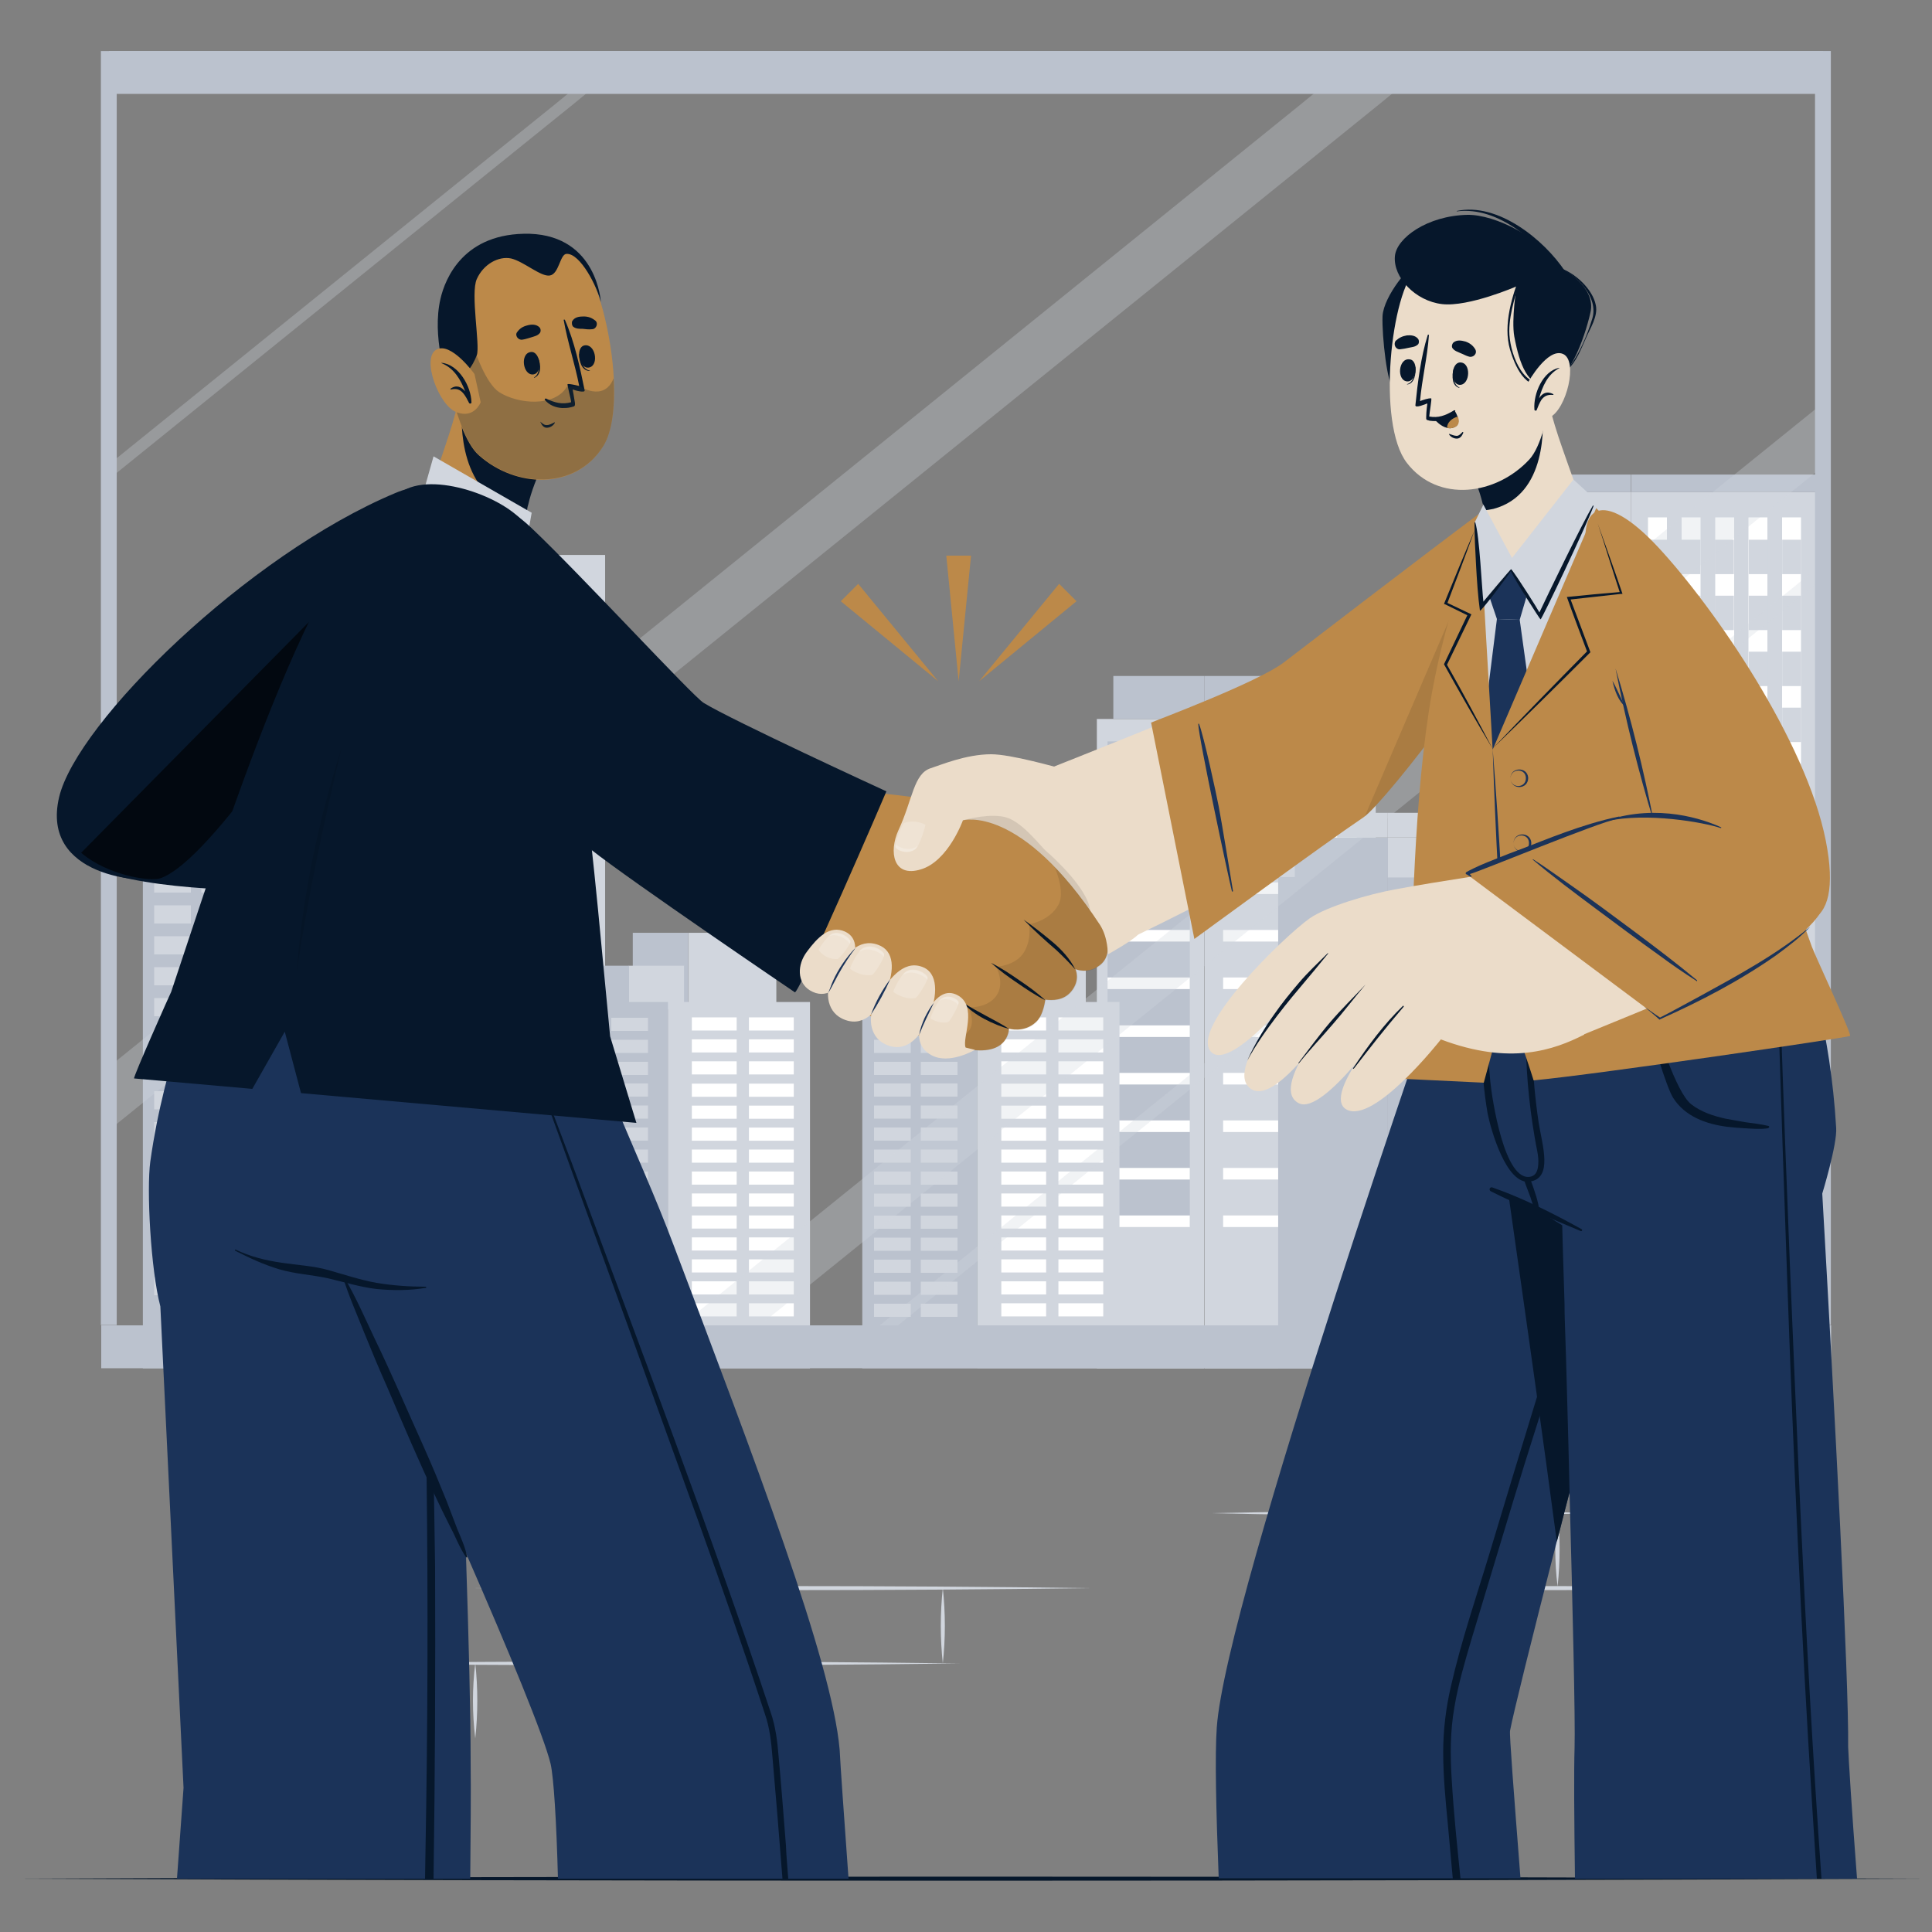 <svg xmlns="http://www.w3.org/2000/svg" xmlns:xlink="http://www.w3.org/1999/xlink" x="0px" y="0px" viewBox="0 0 500 500" style="enable-background:new 0 0 500 500;" xml:space="preserve"><rect x="0" y="0" width="500" height="500" fill="#808080" stroke="none"/><style type="text/css">	.st0{fill:#D1D6DE;}	.st1{fill:#BBC2CE;}	.st2{fill:#FFFFFF;}	.st3{opacity:0.3;}	.st4{fill:#06172B;}	.st5{fill:#BC8949;}	.st6{fill:#1B3359;}	.st7{opacity:0.64;}	.st8{opacity:0.3;fill:#263238;}	.st9{opacity:0.1;}	.st10{fill:#EBDCC9;}	.st11{opacity:0.2;fill:#FFFFFF;}	.st12{fill:none;}</style><g id="BACKGROUND"></g><g id="OBJECTS">	<g>		<g>			<path class="st0" d="M122,411c51.2-0.7,108.7-0.7,159.9,0C230.6,411.7,173.2,411.7,122,411L122,411z"></path>			<path class="st0" d="M83.6,430.5c52.8-0.7,112-0.7,164.7,0C195.6,431.2,136.4,431.1,83.6,430.5L83.6,430.5z"></path>			<path class="st0" d="M313.2,391.6c33-0.7,69.6-0.7,102.6,0C382.7,392.3,346.1,392.4,313.2,391.6L313.2,391.6z"></path>			<path class="st0" d="M349.5,411c33-0.7,69.6-0.7,102.6,0C419,411.7,382.4,411.7,349.5,411L349.5,411z"></path>			<path class="st0" d="M163.3,411c0.7,6.5,0.7,13,0,19.5C162.6,424,162.6,417.5,163.3,411L163.3,411z"></path>			<path class="st0" d="M244,411c0.7,6.5,0.7,13,0,19.5C243.3,424,243.3,417.5,244,411L244,411z"></path>			<path class="st0" d="M362.4,411c0.7,6.5,0.7,13,0,19.5C361.6,424,361.6,417.5,362.4,411L362.4,411z"></path>			<path class="st0" d="M123,430.4c0.7,6.5,0.7,13,0,19.5C122.2,443.4,122.2,436.9,123,430.4L123,430.4z"></path>			<path class="st0" d="M203.8,430.4c0.7,6.5,0.7,13,0,19.5C203,443.4,203,436.9,203.8,430.4L203.8,430.4z"></path>			<path class="st0" d="M403.1,391.1c0.7,6.5,0.7,13,0,19.5C402.3,404.1,402.3,397.6,403.1,391.1L403.1,391.1z"></path>		</g>		<g>			<g>				<g>					<g>													<rect x="116.5" y="143.6" transform="matrix(-1 -1.224647e-16 1.224647e-16 -1 273.105 497.72)" class="st0" width="40.2" height="210.5"></rect>						<g>															<rect x="142.6" y="150.4" transform="matrix(-1 -1.224647e-16 1.224647e-16 -1 292.992 308.906)" class="st0" width="7.8" height="8"></rect>															<rect x="132.6" y="150.4" transform="matrix(-1 -1.224647e-16 1.224647e-16 -1 273.018 308.906)" class="st0" width="7.8" height="8"></rect>															<rect x="142.6" y="164.1" transform="matrix(-1 -1.224647e-16 1.224647e-16 -1 292.992 336.202)" class="st0" width="7.8" height="8"></rect>															<rect x="132.6" y="164.1" transform="matrix(-1 -1.224647e-16 1.224647e-16 -1 273.018 336.202)" class="st0" width="7.8" height="8"></rect>															<rect x="142.6" y="177.7" transform="matrix(-1 -1.224647e-16 1.224647e-16 -1 292.992 363.498)" class="st0" width="7.8" height="8"></rect>															<rect x="132.6" y="177.7" transform="matrix(-1 -1.224647e-16 1.224647e-16 -1 273.018 363.498)" class="st0" width="7.8" height="8"></rect>															<rect x="142.6" y="191.4" transform="matrix(-1 -1.224647e-16 1.224647e-16 -1 292.992 390.793)" class="st0" width="7.8" height="8"></rect>															<rect x="132.6" y="191.4" transform="matrix(-1 -1.224647e-16 1.224647e-16 -1 273.018 390.793)" class="st0" width="7.8" height="8"></rect>															<rect x="142.6" y="205" transform="matrix(-1 -1.224647e-16 1.224647e-16 -1 292.992 418.089)" class="st0" width="7.8" height="8"></rect>															<rect x="132.6" y="205" transform="matrix(-1 -1.224647e-16 1.224647e-16 -1 273.018 418.089)" class="st0" width="7.8" height="8"></rect>															<rect x="142.6" y="218.7" transform="matrix(-1 -1.224647e-16 1.224647e-16 -1 292.992 445.385)" class="st0" width="7.8" height="8"></rect>															<rect x="132.6" y="218.7" transform="matrix(-1 -1.224647e-16 1.224647e-16 -1 273.018 445.385)" class="st0" width="7.8" height="8"></rect>															<rect x="142.6" y="232.3" transform="matrix(-1 -1.224647e-16 1.224647e-16 -1 292.992 472.68)" class="st0" width="7.8" height="8"></rect>															<rect x="132.6" y="232.3" transform="matrix(-1 -1.224647e-16 1.224647e-16 -1 273.018 472.68)" class="st0" width="7.8" height="8"></rect>															<rect x="142.6" y="246" transform="matrix(-1 -1.224647e-16 1.224647e-16 -1 292.992 499.976)" class="st0" width="7.8" height="8"></rect>															<rect x="132.6" y="246" transform="matrix(-1 -1.224647e-16 1.224647e-16 -1 273.018 499.976)" class="st0" width="7.8" height="8"></rect>															<rect x="142.6" y="259.6" transform="matrix(-1 -1.224647e-16 1.224647e-16 -1 292.992 527.272)" class="st0" width="7.8" height="8"></rect>															<rect x="132.6" y="259.6" transform="matrix(-1 -1.224647e-16 1.224647e-16 -1 273.018 527.272)" class="st0" width="7.8" height="8"></rect>															<rect x="142.6" y="273.3" transform="matrix(-1 -1.224647e-16 1.224647e-16 -1 292.992 554.568)" class="st0" width="7.8" height="8"></rect>															<rect x="132.6" y="273.3" transform="matrix(-1 -1.224647e-16 1.224647e-16 -1 273.018 554.568)" class="st0" width="7.8" height="8"></rect>															<rect x="142.6" y="286.9" transform="matrix(-1 -1.224647e-16 1.224647e-16 -1 292.992 581.863)" class="st0" width="7.8" height="8"></rect>															<rect x="132.6" y="286.9" transform="matrix(-1 -1.224647e-16 1.224647e-16 -1 273.018 581.863)" class="st0" width="7.8" height="8"></rect>															<rect x="142.6" y="300.6" transform="matrix(-1 -1.224647e-16 1.224647e-16 -1 292.992 609.159)" class="st0" width="7.8" height="8"></rect>															<rect x="132.6" y="300.6" transform="matrix(-1 -1.224647e-16 1.224647e-16 -1 273.018 609.159)" class="st0" width="7.8" height="8"></rect>															<rect x="142.6" y="314.2" transform="matrix(-1 -1.224647e-16 1.224647e-16 -1 292.992 636.455)" class="st0" width="7.8" height="8"></rect>															<rect x="132.6" y="314.2" transform="matrix(-1 -1.224647e-16 1.224647e-16 -1 273.018 636.455)" class="st0" width="7.8" height="8"></rect>															<rect x="142.6" y="327.9" transform="matrix(-1 -1.224647e-16 1.224647e-16 -1 292.992 663.75)" class="st0" width="7.8" height="8"></rect>							<rect x="122.7" y="327.9" class="st0" width="7.8" height="8"></rect>							<rect x="122.7" y="314.2" class="st0" width="7.8" height="8"></rect>							<rect x="122.7" y="300.6" class="st0" width="7.8" height="8"></rect>							<rect x="122.7" y="286.9" class="st0" width="7.8" height="8"></rect>							<rect x="122.7" y="273.3" class="st0" width="7.8" height="8"></rect>							<rect x="122.7" y="259.6" class="st0" width="7.8" height="8"></rect>							<rect x="122.7" y="246" class="st0" width="7.8" height="8"></rect>							<rect x="122.7" y="232.3" class="st0" width="7.8" height="8"></rect>							<rect x="122.7" y="218.7" class="st0" width="7.8" height="8"></rect>							<rect x="122.7" y="205" class="st0" width="7.8" height="8"></rect>							<rect x="122.7" y="191.4" class="st0" width="7.8" height="8"></rect>							<rect x="122.7" y="177.7" class="st0" width="7.8" height="8"></rect>							<rect x="122.7" y="164.1" class="st0" width="7.8" height="8"></rect>							<rect x="122.7" y="150.4" class="st0" width="7.8" height="8"></rect>															<rect x="132.6" y="327.9" transform="matrix(-1 -1.224647e-16 1.224647e-16 -1 273.018 663.75)" class="st0" width="7.8" height="8"></rect>						</g>					</g>					<g>													<rect x="84.8" y="143.6" transform="matrix(-1 -1.224647e-16 1.224647e-16 -1 201.277 497.72)" class="st1" width="31.7" height="210.5"></rect>						<g>							<rect x="88.1" y="327.9" class="st1" width="6.4" height="8"></rect>							<rect x="96.3" y="327.9" class="st1" width="6.4" height="8"></rect>							<rect x="88.1" y="314.2" class="st1" width="6.4" height="8"></rect>							<rect x="96.3" y="314.2" class="st1" width="6.4" height="8"></rect>							<rect x="88.1" y="300.6" class="st1" width="6.4" height="8"></rect>							<rect x="96.3" y="300.6" class="st1" width="6.4" height="8"></rect>							<rect x="88.1" y="286.9" class="st1" width="6.4" height="8"></rect>							<rect x="96.3" y="286.9" class="st1" width="6.4" height="8"></rect>							<rect x="88.1" y="273.3" class="st1" width="6.4" height="8"></rect>							<rect x="96.3" y="273.3" class="st1" width="6.4" height="8"></rect>							<rect x="88.1" y="259.6" class="st1" width="6.4" height="8"></rect>							<rect x="96.3" y="259.6" class="st1" width="6.4" height="8"></rect>							<rect x="88.1" y="246" class="st1" width="6.4" height="8"></rect>							<rect x="96.3" y="246" class="st1" width="6.4" height="8"></rect>							<rect x="88.1" y="232.3" class="st1" width="6.4" height="8"></rect>							<rect x="96.3" y="232.3" class="st1" width="6.4" height="8"></rect>							<rect x="88.1" y="218.7" class="st1" width="6.4" height="8"></rect>							<rect x="96.3" y="218.7" class="st1" width="6.4" height="8"></rect>							<rect x="88.1" y="205" class="st1" width="6.4" height="8"></rect>							<rect x="96.3" y="205" class="st1" width="6.4" height="8"></rect>							<rect x="88.1" y="191.4" class="st1" width="6.4" height="8"></rect>							<rect x="96.3" y="191.4" class="st1" width="6.4" height="8"></rect>							<rect x="88.1" y="177.7" class="st1" width="6.4" height="8"></rect>							<rect x="96.3" y="177.7" class="st1" width="6.4" height="8"></rect>							<rect x="88.1" y="164.1" class="st1" width="6.4" height="8"></rect>							<rect x="96.3" y="164.1" class="st1" width="6.4" height="8"></rect>							<rect x="88.1" y="150.4" class="st1" width="6.4" height="8"></rect>															<rect x="104.5" y="150.4" transform="matrix(-1 -1.224647e-16 1.224647e-16 -1 215.435 308.906)" class="st1" width="6.4" height="8"></rect>															<rect x="104.5" y="164.1" transform="matrix(-1 -1.224647e-16 1.224647e-16 -1 215.435 336.202)" class="st1" width="6.4" height="8"></rect>															<rect x="104.5" y="177.7" transform="matrix(-1 -1.224647e-16 1.224647e-16 -1 215.435 363.498)" class="st1" width="6.4" height="8"></rect>															<rect x="104.5" y="191.4" transform="matrix(-1 -1.224647e-16 1.224647e-16 -1 215.435 390.793)" class="st1" width="6.4" height="8"></rect>															<rect x="104.5" y="205" transform="matrix(-1 -1.224647e-16 1.224647e-16 -1 215.435 418.089)" class="st1" width="6.4" height="8"></rect>															<rect x="104.5" y="218.7" transform="matrix(-1 -1.224647e-16 1.224647e-16 -1 215.435 445.385)" class="st1" width="6.4" height="8"></rect>															<rect x="104.5" y="232.3" transform="matrix(-1 -1.224647e-16 1.224647e-16 -1 215.435 472.68)" class="st1" width="6.4" height="8"></rect>															<rect x="104.5" y="246" transform="matrix(-1 -1.224647e-16 1.224647e-16 -1 215.435 499.976)" class="st1" width="6.4" height="8"></rect>															<rect x="104.5" y="259.6" transform="matrix(-1 -1.224647e-16 1.224647e-16 -1 215.435 527.272)" class="st1" width="6.4" height="8"></rect>															<rect x="104.5" y="273.3" transform="matrix(-1 -1.224647e-16 1.224647e-16 -1 215.435 554.568)" class="st1" width="6.4" height="8"></rect>															<rect x="104.5" y="286.9" transform="matrix(-1 -1.224647e-16 1.224647e-16 -1 215.435 581.863)" class="st1" width="6.4" height="8"></rect>															<rect x="104.5" y="300.6" transform="matrix(-1 -1.224647e-16 1.224647e-16 -1 215.435 609.159)" class="st1" width="6.4" height="8"></rect>															<rect x="104.5" y="314.2" transform="matrix(-1 -1.224647e-16 1.224647e-16 -1 215.435 636.455)" class="st1" width="6.4" height="8"></rect>															<rect x="104.5" y="327.9" transform="matrix(-1 -1.224647e-16 1.224647e-16 -1 215.435 663.75)" class="st1" width="6.4" height="8"></rect>							<rect x="96.3" y="150.4" class="st1" width="6.4" height="8"></rect>						</g>					</g>				</g>				<g>					<g>						<g>							<rect x="422.1" y="127.3" class="st0" width="48.3" height="226.9"></rect>															<rect x="422.1" y="122.7" transform="matrix(-1 -1.224647e-16 1.224647e-16 -1 893.785 250.014)" class="st1" width="49.5" height="4.5"></rect>							<g>								<rect x="461.2" y="133.9" class="st2" width="4.9" height="220.2"></rect>								<rect x="452.5" y="133.9" class="st2" width="4.9" height="220.2"></rect>								<rect x="443.9" y="133.9" class="st2" width="4.9" height="220.2"></rect>								<rect x="435.2" y="133.9" class="st2" width="4.9" height="220.2"></rect>								<rect x="426.5" y="133.9" class="st2" width="4.9" height="220.2"></rect>								<g>																			<rect x="461.2" y="139.6" transform="matrix(-1 -1.224647e-16 1.224647e-16 -1 927.329 288.181)" class="st0" width="4.9" height="8.9"></rect>																			<rect x="452.5" y="139.6" transform="matrix(-1 -1.224647e-16 1.224647e-16 -1 909.976 288.181)" class="st0" width="4.9" height="8.9"></rect>																			<rect x="443.9" y="139.6" transform="matrix(-1 -1.224647e-16 1.224647e-16 -1 892.622 288.181)" class="st0" width="4.9" height="8.9"></rect>																			<rect x="435.2" y="139.6" transform="matrix(-1 -1.224647e-16 1.224647e-16 -1 875.269 288.181)" class="st0" width="4.9" height="8.9"></rect>																			<rect x="426.5" y="139.6" transform="matrix(-1 -1.224647e-16 1.224647e-16 -1 857.915 288.181)" class="st0" width="4.9" height="8.9"></rect>								</g>								<g>																			<rect x="461.2" y="154.1" transform="matrix(-1 -1.224647e-16 1.224647e-16 -1 927.329 317.168)" class="st0" width="4.9" height="8.9"></rect>																			<rect x="452.5" y="154.1" transform="matrix(-1 -1.224647e-16 1.224647e-16 -1 909.976 317.168)" class="st0" width="4.9" height="8.9"></rect>																			<rect x="443.9" y="154.1" transform="matrix(-1 -1.224647e-16 1.224647e-16 -1 892.622 317.168)" class="st0" width="4.9" height="8.9"></rect>																			<rect x="435.2" y="154.1" transform="matrix(-1 -1.224647e-16 1.224647e-16 -1 875.269 317.168)" class="st0" width="4.9" height="8.9"></rect>																			<rect x="426.5" y="154.1" transform="matrix(-1 -1.224647e-16 1.224647e-16 -1 857.915 317.168)" class="st0" width="4.9" height="8.9"></rect>								</g>								<g>																			<rect x="461.2" y="168.6" transform="matrix(-1 -1.224647e-16 1.224647e-16 -1 927.329 346.154)" class="st0" width="4.9" height="8.9"></rect>																			<rect x="452.5" y="168.6" transform="matrix(-1 -1.224647e-16 1.224647e-16 -1 909.976 346.154)" class="st0" width="4.9" height="8.9"></rect>																			<rect x="443.9" y="168.6" transform="matrix(-1 -1.224647e-16 1.224647e-16 -1 892.622 346.154)" class="st0" width="4.9" height="8.9"></rect>																			<rect x="435.2" y="168.6" transform="matrix(-1 -1.224647e-16 1.224647e-16 -1 875.269 346.154)" class="st0" width="4.9" height="8.9"></rect>																			<rect x="426.5" y="168.6" transform="matrix(-1 -1.224647e-16 1.224647e-16 -1 857.915 346.154)" class="st0" width="4.9" height="8.9"></rect>								</g>								<g>																			<rect x="461.2" y="183.1" transform="matrix(-1 -1.224647e-16 1.224647e-16 -1 927.329 375.14)" class="st0" width="4.9" height="8.9"></rect>																			<rect x="452.5" y="183.1" transform="matrix(-1 -1.224647e-16 1.224647e-16 -1 909.976 375.14)" class="st0" width="4.9" height="8.9"></rect>																			<rect x="443.9" y="183.1" transform="matrix(-1 -1.224647e-16 1.224647e-16 -1 892.622 375.14)" class="st0" width="4.9" height="8.9"></rect>																			<rect x="435.2" y="183.1" transform="matrix(-1 -1.224647e-16 1.224647e-16 -1 875.269 375.14)" class="st0" width="4.9" height="8.9"></rect>																			<rect x="426.5" y="183.1" transform="matrix(-1 -1.224647e-16 1.224647e-16 -1 857.915 375.14)" class="st0" width="4.9" height="8.9"></rect>								</g>								<g>																			<rect x="461.2" y="197.6" transform="matrix(-1 -1.224647e-16 1.224647e-16 -1 927.329 404.126)" class="st0" width="4.9" height="8.9"></rect>																			<rect x="452.5" y="197.6" transform="matrix(-1 -1.224647e-16 1.224647e-16 -1 909.976 404.126)" class="st0" width="4.9" height="8.9"></rect>																			<rect x="443.9" y="197.6" transform="matrix(-1 -1.224647e-16 1.224647e-16 -1 892.622 404.126)" class="st0" width="4.9" height="8.9"></rect>																			<rect x="435.2" y="197.6" transform="matrix(-1 -1.224647e-16 1.224647e-16 -1 875.269 404.126)" class="st0" width="4.9" height="8.9"></rect>																			<rect x="426.5" y="197.6" transform="matrix(-1 -1.224647e-16 1.224647e-16 -1 857.915 404.126)" class="st0" width="4.9" height="8.9"></rect>								</g>								<g>																			<rect x="461.2" y="212.1" transform="matrix(-1 -1.224647e-16 1.224647e-16 -1 927.329 433.112)" class="st0" width="4.9" height="8.9"></rect>																			<rect x="452.5" y="212.1" transform="matrix(-1 -1.224647e-16 1.224647e-16 -1 909.976 433.112)" class="st0" width="4.9" height="8.9"></rect>																			<rect x="443.9" y="212.1" transform="matrix(-1 -1.224647e-16 1.224647e-16 -1 892.622 433.112)" class="st0" width="4.9" height="8.9"></rect>																			<rect x="435.2" y="212.1" transform="matrix(-1 -1.224647e-16 1.224647e-16 -1 875.269 433.112)" class="st0" width="4.9" height="8.9"></rect>																			<rect x="426.5" y="212.1" transform="matrix(-1 -1.224647e-16 1.224647e-16 -1 857.915 433.112)" class="st0" width="4.9" height="8.9"></rect>								</g>								<g>																			<rect x="461.2" y="226.6" transform="matrix(-1 -1.224647e-16 1.224647e-16 -1 927.329 462.098)" class="st0" width="4.9" height="8.9"></rect>																			<rect x="452.5" y="226.6" transform="matrix(-1 -1.224647e-16 1.224647e-16 -1 909.976 462.098)" class="st0" width="4.9" height="8.9"></rect>																			<rect x="443.9" y="226.6" transform="matrix(-1 -1.224647e-16 1.224647e-16 -1 892.622 462.098)" class="st0" width="4.9" height="8.9"></rect>																			<rect x="435.2" y="226.6" transform="matrix(-1 -1.224647e-16 1.224647e-16 -1 875.269 462.098)" class="st0" width="4.9" height="8.9"></rect>																			<rect x="426.5" y="226.6" transform="matrix(-1 -1.224647e-16 1.224647e-16 -1 857.915 462.098)" class="st0" width="4.9" height="8.9"></rect>								</g>								<g>																			<rect x="461.2" y="241.1" transform="matrix(-1 -1.224647e-16 1.224647e-16 -1 927.329 491.084)" class="st0" width="4.9" height="8.9"></rect>																			<rect x="452.5" y="241.1" transform="matrix(-1 -1.224647e-16 1.224647e-16 -1 909.976 491.084)" class="st0" width="4.9" height="8.9"></rect>																			<rect x="443.9" y="241.1" transform="matrix(-1 -1.224647e-16 1.224647e-16 -1 892.622 491.084)" class="st0" width="4.9" height="8.9"></rect>																			<rect x="435.2" y="241.1" transform="matrix(-1 -1.224647e-16 1.224647e-16 -1 875.269 491.084)" class="st0" width="4.9" height="8.9"></rect>																			<rect x="426.5" y="241.1" transform="matrix(-1 -1.224647e-16 1.224647e-16 -1 857.915 491.084)" class="st0" width="4.9" height="8.9"></rect>								</g>								<g>																			<rect x="461.2" y="255.6" transform="matrix(-1 -1.224647e-16 1.224647e-16 -1 927.329 520.07)" class="st0" width="4.9" height="8.9"></rect>																			<rect x="452.5" y="255.6" transform="matrix(-1 -1.224647e-16 1.224647e-16 -1 909.976 520.07)" class="st0" width="4.9" height="8.9"></rect>																			<rect x="443.9" y="255.6" transform="matrix(-1 -1.224647e-16 1.224647e-16 -1 892.622 520.07)" class="st0" width="4.9" height="8.9"></rect>																			<rect x="435.2" y="255.6" transform="matrix(-1 -1.224647e-16 1.224647e-16 -1 875.269 520.07)" class="st0" width="4.9" height="8.9"></rect>																			<rect x="426.5" y="255.6" transform="matrix(-1 -1.224647e-16 1.224647e-16 -1 857.915 520.07)" class="st0" width="4.9" height="8.9"></rect>								</g>								<g>																			<rect x="461.2" y="270.1" transform="matrix(-1 -1.224647e-16 1.224647e-16 -1 927.329 549.057)" class="st0" width="4.9" height="8.9"></rect>																			<rect x="452.5" y="270.1" transform="matrix(-1 -1.224647e-16 1.224647e-16 -1 909.976 549.057)" class="st0" width="4.9" height="8.9"></rect>																			<rect x="443.9" y="270.1" transform="matrix(-1 -1.224647e-16 1.224647e-16 -1 892.622 549.057)" class="st0" width="4.9" height="8.9"></rect>																			<rect x="435.2" y="270.1" transform="matrix(-1 -1.224647e-16 1.224647e-16 -1 875.269 549.057)" class="st0" width="4.9" height="8.9"></rect>																			<rect x="426.5" y="270.1" transform="matrix(-1 -1.224647e-16 1.224647e-16 -1 857.915 549.057)" class="st0" width="4.9" height="8.9"></rect>								</g>								<g>																			<rect x="461.2" y="284.6" transform="matrix(-1 -1.224647e-16 1.224647e-16 -1 927.329 578.043)" class="st0" width="4.9" height="8.9"></rect>																			<rect x="452.5" y="284.6" transform="matrix(-1 -1.224647e-16 1.224647e-16 -1 909.976 578.043)" class="st0" width="4.9" height="8.9"></rect>																			<rect x="443.9" y="284.6" transform="matrix(-1 -1.224647e-16 1.224647e-16 -1 892.622 578.043)" class="st0" width="4.9" height="8.9"></rect>																			<rect x="435.2" y="284.6" transform="matrix(-1 -1.224647e-16 1.224647e-16 -1 875.269 578.043)" class="st0" width="4.9" height="8.9"></rect>																			<rect x="426.5" y="284.6" transform="matrix(-1 -1.224647e-16 1.224647e-16 -1 857.915 578.043)" class="st0" width="4.9" height="8.9"></rect>								</g>								<g>																			<rect x="461.2" y="299.1" transform="matrix(-1 -1.224647e-16 1.224647e-16 -1 927.329 607.029)" class="st0" width="4.9" height="8.9"></rect>																			<rect x="452.5" y="299.1" transform="matrix(-1 -1.224647e-16 1.224647e-16 -1 909.976 607.029)" class="st0" width="4.9" height="8.9"></rect>																			<rect x="443.9" y="299.1" transform="matrix(-1 -1.224647e-16 1.224647e-16 -1 892.622 607.029)" class="st0" width="4.9" height="8.9"></rect>																			<rect x="435.2" y="299.1" transform="matrix(-1 -1.224647e-16 1.224647e-16 -1 875.269 607.029)" class="st0" width="4.9" height="8.9"></rect>																			<rect x="426.5" y="299.1" transform="matrix(-1 -1.224647e-16 1.224647e-16 -1 857.915 607.029)" class="st0" width="4.9" height="8.9"></rect>								</g>								<g>																			<rect x="461.2" y="313.5" transform="matrix(-1 -1.224647e-16 1.224647e-16 -1 927.329 636.015)" class="st0" width="4.9" height="8.9"></rect>																			<rect x="452.5" y="313.5" transform="matrix(-1 -1.224647e-16 1.224647e-16 -1 909.976 636.015)" class="st0" width="4.9" height="8.9"></rect>																			<rect x="443.9" y="313.5" transform="matrix(-1 -1.224647e-16 1.224647e-16 -1 892.622 636.015)" class="st0" width="4.9" height="8.9"></rect>																			<rect x="435.2" y="313.5" transform="matrix(-1 -1.224647e-16 1.224647e-16 -1 875.269 636.015)" class="st0" width="4.9" height="8.9"></rect>																			<rect x="426.5" y="313.5" transform="matrix(-1 -1.224647e-16 1.224647e-16 -1 857.915 636.015)" class="st0" width="4.9" height="8.9"></rect>								</g>								<g>									<rect x="461.2" y="328" class="st0" width="4.9" height="26.1"></rect>									<rect x="452.5" y="328" class="st0" width="4.9" height="26.1"></rect>									<rect x="443.9" y="328" class="st0" width="4.9" height="26.1"></rect>									<rect x="435.2" y="328" class="st0" width="4.9" height="26.1"></rect>									<rect x="426.5" y="328" class="st0" width="4.9" height="26.1"></rect>								</g>							</g>						</g>					</g>					<g>						<g>							<rect x="391.1" y="127.3" class="st0" width="31" height="226.9"></rect>															<rect x="389.8" y="122.7" transform="matrix(-1 -1.224647e-16 1.224647e-16 -1 811.891 250.014)" class="st1" width="32.4" height="4.5"></rect>							<g>								<rect x="412.9" y="133.9" class="st1" width="4.9" height="220.2"></rect>								<rect x="404.2" y="133.9" class="st1" width="4.9" height="220.2"></rect>								<rect x="395.5" y="133.9" class="st1" width="4.9" height="220.2"></rect>								<g>																			<rect x="412.9" y="139.6" transform="matrix(-1 -1.224647e-16 1.224647e-16 -1 830.633 288.181)" class="st0" width="4.9" height="8.9"></rect>																			<rect x="404.2" y="139.6" transform="matrix(-1 -1.224647e-16 1.224647e-16 -1 813.279 288.181)" class="st0" width="4.9" height="8.9"></rect>																			<rect x="395.5" y="139.6" transform="matrix(-1 -1.224647e-16 1.224647e-16 -1 795.926 288.181)" class="st0" width="4.9" height="8.9"></rect>								</g>								<g>																			<rect x="412.9" y="154.1" transform="matrix(-1 -1.224647e-16 1.224647e-16 -1 830.633 317.168)" class="st0" width="4.9" height="8.9"></rect>																			<rect x="404.2" y="154.1" transform="matrix(-1 -1.224647e-16 1.224647e-16 -1 813.279 317.168)" class="st0" width="4.9" height="8.9"></rect>																			<rect x="395.5" y="154.1" transform="matrix(-1 -1.224647e-16 1.224647e-16 -1 795.926 317.168)" class="st0" width="4.9" height="8.9"></rect>								</g>								<g>																			<rect x="412.9" y="168.6" transform="matrix(-1 -1.224647e-16 1.224647e-16 -1 830.633 346.154)" class="st0" width="4.9" height="8.9"></rect>																			<rect x="404.2" y="168.6" transform="matrix(-1 -1.224647e-16 1.224647e-16 -1 813.279 346.154)" class="st0" width="4.9" height="8.9"></rect>																			<rect x="395.5" y="168.6" transform="matrix(-1 -1.224647e-16 1.224647e-16 -1 795.926 346.154)" class="st0" width="4.9" height="8.9"></rect>								</g>								<g>																			<rect x="412.9" y="183.1" transform="matrix(-1 -1.224647e-16 1.224647e-16 -1 830.633 375.14)" class="st0" width="4.9" height="8.9"></rect>																			<rect x="404.2" y="183.1" transform="matrix(-1 -1.224647e-16 1.224647e-16 -1 813.279 375.14)" class="st0" width="4.9" height="8.9"></rect>																			<rect x="395.5" y="183.1" transform="matrix(-1 -1.224647e-16 1.224647e-16 -1 795.926 375.14)" class="st0" width="4.9" height="8.9"></rect>								</g>								<g>																			<rect x="412.9" y="197.6" transform="matrix(-1 -1.224647e-16 1.224647e-16 -1 830.633 404.126)" class="st0" width="4.9" height="8.9"></rect>																			<rect x="404.2" y="197.6" transform="matrix(-1 -1.224647e-16 1.224647e-16 -1 813.279 404.126)" class="st0" width="4.9" height="8.9"></rect>																			<rect x="395.5" y="197.6" transform="matrix(-1 -1.224647e-16 1.224647e-16 -1 795.926 404.126)" class="st0" width="4.9" height="8.9"></rect>								</g>								<g>																			<rect x="412.9" y="212.1" transform="matrix(-1 -1.224647e-16 1.224647e-16 -1 830.633 433.112)" class="st0" width="4.9" height="8.9"></rect>																			<rect x="404.2" y="212.1" transform="matrix(-1 -1.224647e-16 1.224647e-16 -1 813.279 433.112)" class="st0" width="4.9" height="8.9"></rect>																			<rect x="395.5" y="212.1" transform="matrix(-1 -1.224647e-16 1.224647e-16 -1 795.926 433.112)" class="st0" width="4.9" height="8.9"></rect>								</g>								<g>																			<rect x="412.9" y="226.6" transform="matrix(-1 -1.224647e-16 1.224647e-16 -1 830.633 462.098)" class="st0" width="4.9" height="8.9"></rect>																			<rect x="404.2" y="226.6" transform="matrix(-1 -1.224647e-16 1.224647e-16 -1 813.279 462.098)" class="st0" width="4.9" height="8.9"></rect>																			<rect x="395.5" y="226.6" transform="matrix(-1 -1.224647e-16 1.224647e-16 -1 795.926 462.098)" class="st0" width="4.9" height="8.9"></rect>								</g>								<g>																			<rect x="412.9" y="241.1" transform="matrix(-1 -1.224647e-16 1.224647e-16 -1 830.633 491.084)" class="st0" width="4.9" height="8.9"></rect>																			<rect x="404.2" y="241.1" transform="matrix(-1 -1.224647e-16 1.224647e-16 -1 813.279 491.084)" class="st0" width="4.9" height="8.9"></rect>																			<rect x="395.5" y="241.1" transform="matrix(-1 -1.224647e-16 1.224647e-16 -1 795.926 491.084)" class="st0" width="4.9" height="8.9"></rect>								</g>								<g>																			<rect x="412.9" y="255.6" transform="matrix(-1 -1.224647e-16 1.224647e-16 -1 830.633 520.07)" class="st0" width="4.9" height="8.9"></rect>																			<rect x="404.2" y="255.6" transform="matrix(-1 -1.224647e-16 1.224647e-16 -1 813.279 520.07)" class="st0" width="4.9" height="8.9"></rect>																			<rect x="395.5" y="255.6" transform="matrix(-1 -1.224647e-16 1.224647e-16 -1 795.926 520.07)" class="st0" width="4.9" height="8.9"></rect>								</g>								<g>																			<rect x="412.9" y="270.1" transform="matrix(-1 -1.224647e-16 1.224647e-16 -1 830.633 549.057)" class="st0" width="4.9" height="8.9"></rect>																			<rect x="404.2" y="270.1" transform="matrix(-1 -1.224647e-16 1.224647e-16 -1 813.279 549.057)" class="st0" width="4.9" height="8.9"></rect>																			<rect x="395.5" y="270.1" transform="matrix(-1 -1.224647e-16 1.224647e-16 -1 795.926 549.057)" class="st0" width="4.9" height="8.9"></rect>								</g>								<g>																			<rect x="412.9" y="284.6" transform="matrix(-1 -1.224647e-16 1.224647e-16 -1 830.633 578.043)" class="st0" width="4.9" height="8.9"></rect>																			<rect x="404.2" y="284.6" transform="matrix(-1 -1.224647e-16 1.224647e-16 -1 813.279 578.043)" class="st0" width="4.9" height="8.9"></rect>																			<rect x="395.5" y="284.6" transform="matrix(-1 -1.224647e-16 1.224647e-16 -1 795.926 578.043)" class="st0" width="4.9" height="8.9"></rect>								</g>								<g>																			<rect x="412.9" y="299.1" transform="matrix(-1 -1.224647e-16 1.224647e-16 -1 830.633 607.029)" class="st0" width="4.9" height="8.9"></rect>																			<rect x="404.2" y="299.1" transform="matrix(-1 -1.224647e-16 1.224647e-16 -1 813.279 607.029)" class="st0" width="4.9" height="8.9"></rect>																			<rect x="395.5" y="299.1" transform="matrix(-1 -1.224647e-16 1.224647e-16 -1 795.926 607.029)" class="st0" width="4.9" height="8.9"></rect>								</g>								<g>																			<rect x="412.9" y="313.5" transform="matrix(-1 -1.224647e-16 1.224647e-16 -1 830.633 636.015)" class="st0" width="4.9" height="8.9"></rect>																			<rect x="404.2" y="313.5" transform="matrix(-1 -1.224647e-16 1.224647e-16 -1 813.279 636.015)" class="st0" width="4.9" height="8.9"></rect>																			<rect x="395.5" y="313.5" transform="matrix(-1 -1.224647e-16 1.224647e-16 -1 795.926 636.015)" class="st0" width="4.9" height="8.9"></rect>								</g>								<g>									<rect x="412.9" y="328" class="st0" width="4.9" height="26.1"></rect>									<rect x="404.2" y="328" class="st0" width="4.9" height="26.1"></rect>									<rect x="395.5" y="328" class="st0" width="4.9" height="26.1"></rect>								</g>							</g>						</g>					</g>				</g>				<g>					<g>													<rect x="311.7" y="186" transform="matrix(-1 -1.224647e-16 1.224647e-16 -1 667.743 540.17)" class="st0" width="44.3" height="168.1"></rect>													<rect x="311.7" y="174.9" transform="matrix(-1 -1.224647e-16 1.224647e-16 -1 661.439 360.944)" class="st1" width="38" height="11.1"></rect>						<g>															<rect x="316.6" y="191.9" transform="matrix(-1 -1.224647e-16 1.224647e-16 -1 667.743 509.378)" class="st0" width="34.6" height="125.6"></rect>							<g>																	<rect x="316.6" y="203.9" transform="matrix(-1 -1.224647e-16 1.224647e-16 -1 667.743 410.679)" class="st2" width="34.6" height="3"></rect>																	<rect x="316.6" y="216.2" transform="matrix(-1 -1.224647e-16 1.224647e-16 -1 667.743 435.277)" class="st2" width="34.6" height="3"></rect>																	<rect x="316.6" y="228.5" transform="matrix(-1 -1.224647e-16 1.224647e-16 -1 667.743 459.875)" class="st2" width="34.6" height="3"></rect>																	<rect x="316.6" y="240.8" transform="matrix(-1 -1.224647e-16 1.224647e-16 -1 667.743 484.472)" class="st2" width="34.6" height="3"></rect>																	<rect x="316.6" y="253.1" transform="matrix(-1 -1.224647e-16 1.224647e-16 -1 667.743 509.07)" class="st2" width="34.6" height="3"></rect>																	<rect x="316.6" y="265.3" transform="matrix(-1 -1.224647e-16 1.224647e-16 -1 667.743 533.668)" class="st2" width="34.6" height="3"></rect>																	<rect x="316.6" y="277.6" transform="matrix(-1 -1.224647e-16 1.224647e-16 -1 667.743 558.265)" class="st2" width="34.6" height="3"></rect>																	<rect x="316.6" y="289.9" transform="matrix(-1 -1.224647e-16 1.224647e-16 -1 667.743 582.863)" class="st2" width="34.6" height="3"></rect>																	<rect x="316.6" y="302.2" transform="matrix(-1 -1.224647e-16 1.224647e-16 -1 667.743 607.461)" class="st2" width="34.6" height="3"></rect>																	<rect x="316.6" y="314.5" transform="matrix(-1 -1.224647e-16 1.224647e-16 -1 667.743 632.058)" class="st2" width="34.6" height="3"></rect>							</g>						</g>					</g>					<g>													<rect x="284" y="186" transform="matrix(-1 -1.224647e-16 1.224647e-16 -1 595.665 540.17)" class="st0" width="27.8" height="168.1"></rect>													<rect x="288.1" y="174.9" transform="matrix(-1 -1.224647e-16 1.224647e-16 -1 599.831 360.944)" class="st1" width="23.6" height="11.1"></rect>						<g>															<rect x="286.5" y="191.9" transform="matrix(-1 -1.224647e-16 1.224647e-16 -1 594.427 509.378)" class="st1" width="21.3" height="125.6"></rect>							<g>																	<rect x="286.5" y="203.9" transform="matrix(-1 -1.224647e-16 1.224647e-16 -1 594.427 410.679)" class="st2" width="21.3" height="3"></rect>																	<rect x="286.5" y="216.2" transform="matrix(-1 -1.224647e-16 1.224647e-16 -1 594.427 435.277)" class="st2" width="21.3" height="3"></rect>																	<rect x="286.5" y="228.5" transform="matrix(-1 -1.224647e-16 1.224647e-16 -1 594.427 459.875)" class="st2" width="21.3" height="3"></rect>																	<rect x="286.5" y="240.8" transform="matrix(-1 -1.224647e-16 1.224647e-16 -1 594.427 484.472)" class="st2" width="21.3" height="3"></rect>																	<rect x="286.5" y="253.1" transform="matrix(-1 -1.224647e-16 1.224647e-16 -1 594.427 509.07)" class="st2" width="21.3" height="3"></rect>																	<rect x="286.5" y="265.3" transform="matrix(-1 -1.224647e-16 1.224647e-16 -1 594.427 533.668)" class="st2" width="21.3" height="3"></rect>																	<rect x="286.5" y="277.6" transform="matrix(-1 -1.224647e-16 1.224647e-16 -1 594.427 558.265)" class="st2" width="21.3" height="3"></rect>																	<rect x="286.5" y="289.9" transform="matrix(-1 -1.224647e-16 1.224647e-16 -1 594.427 582.863)" class="st2" width="21.3" height="3"></rect>																	<rect x="286.5" y="302.2" transform="matrix(-1 -1.224647e-16 1.224647e-16 -1 594.427 607.461)" class="st2" width="21.3" height="3"></rect>																	<rect x="286.5" y="314.5" transform="matrix(-1 -1.224647e-16 1.224647e-16 -1 594.427 632.058)" class="st2" width="21.3" height="3"></rect>							</g>						</g>					</g>				</g>				<g>											<rect x="72" y="195.4" transform="matrix(-1 -1.224647e-16 1.224647e-16 -1 166.814 417.651)" class="st0" width="22.7" height="26.9"></rect>											<rect x="57.6" y="195.4" transform="matrix(-1 -1.224647e-16 1.224647e-16 -1 129.662 418.636)" class="st1" width="14.4" height="27.8"></rect>											<rect x="56.7" y="207.3" transform="matrix(-1 -1.224647e-16 1.224647e-16 -1 127.633 430.496)" class="st0" width="14.3" height="16"></rect>											<rect x="47.7" y="207.3" transform="matrix(-1 -1.224647e-16 1.224647e-16 -1 104.403 430.496)" class="st1" width="8.9" height="16"></rect>					<g>													<rect x="66.7" y="220.5" transform="matrix(-1 -1.224647e-16 1.224647e-16 -1 170.227 574.633)" class="st0" width="36.8" height="133.6"></rect>						<g>															<rect x="87.7" y="226.3" transform="matrix(-1 -1.224647e-16 1.224647e-16 -1 187.026 457.229)" class="st2" width="11.6" height="4.7"></rect>															<rect x="72.9" y="226.3" transform="matrix(-1 -1.224647e-16 1.224647e-16 -1 157.448 457.229)" class="st2" width="11.6" height="4.7"></rect>															<rect x="87.7" y="234.3" transform="matrix(-1 -1.224647e-16 1.224647e-16 -1 187.026 473.269)" class="st2" width="11.6" height="4.7"></rect>															<rect x="72.9" y="234.3" transform="matrix(-1 -1.224647e-16 1.224647e-16 -1 157.448 473.269)" class="st2" width="11.6" height="4.7"></rect>															<rect x="87.7" y="242.3" transform="matrix(-1 -1.224647e-16 1.224647e-16 -1 187.026 489.309)" class="st2" width="11.6" height="4.7"></rect>															<rect x="72.9" y="242.3" transform="matrix(-1 -1.224647e-16 1.224647e-16 -1 157.448 489.309)" class="st2" width="11.6" height="4.7"></rect>															<rect x="87.7" y="250.3" transform="matrix(-1 -1.224647e-16 1.224647e-16 -1 187.026 505.349)" class="st2" width="11.6" height="4.7"></rect>															<rect x="72.9" y="250.3" transform="matrix(-1 -1.224647e-16 1.224647e-16 -1 157.448 505.349)" class="st2" width="11.6" height="4.7"></rect>															<rect x="87.7" y="258.3" transform="matrix(-1 -1.224647e-16 1.224647e-16 -1 187.026 521.389)" class="st2" width="11.6" height="4.7"></rect>															<rect x="72.9" y="258.3" transform="matrix(-1 -1.224647e-16 1.224647e-16 -1 157.448 521.389)" class="st2" width="11.6" height="4.7"></rect>															<rect x="87.7" y="266.4" transform="matrix(-1 -1.224647e-16 1.224647e-16 -1 187.026 537.429)" class="st2" width="11.6" height="4.7"></rect>															<rect x="72.9" y="266.4" transform="matrix(-1 -1.224647e-16 1.224647e-16 -1 157.448 537.429)" class="st2" width="11.6" height="4.7"></rect>															<rect x="87.7" y="274.4" transform="matrix(-1 -1.224647e-16 1.224647e-16 -1 187.026 553.469)" class="st2" width="11.6" height="4.7"></rect>															<rect x="72.9" y="274.4" transform="matrix(-1 -1.224647e-16 1.224647e-16 -1 157.448 553.469)" class="st2" width="11.6" height="4.7"></rect>															<rect x="87.7" y="282.4" transform="matrix(-1 -1.224647e-16 1.224647e-16 -1 187.026 569.509)" class="st2" width="11.6" height="4.7"></rect>															<rect x="72.9" y="282.4" transform="matrix(-1 -1.224647e-16 1.224647e-16 -1 157.448 569.509)" class="st2" width="11.6" height="4.7"></rect>															<rect x="87.7" y="290.4" transform="matrix(-1 -1.224647e-16 1.224647e-16 -1 187.026 585.55)" class="st2" width="11.6" height="4.7"></rect>															<rect x="72.9" y="290.4" transform="matrix(-1 -1.224647e-16 1.224647e-16 -1 157.448 585.55)" class="st2" width="11.6" height="4.7"></rect>															<rect x="87.7" y="298.4" transform="matrix(-1 -1.224647e-16 1.224647e-16 -1 187.026 601.59)" class="st2" width="11.6" height="4.7"></rect>															<rect x="72.9" y="298.4" transform="matrix(-1 -1.224647e-16 1.224647e-16 -1 157.448 601.59)" class="st2" width="11.6" height="4.7"></rect>															<rect x="87.7" y="306.5" transform="matrix(-1 -1.224647e-16 1.224647e-16 -1 187.026 617.63)" class="st2" width="11.6" height="4.7"></rect>															<rect x="72.9" y="306.5" transform="matrix(-1 -1.224647e-16 1.224647e-16 -1 157.448 617.63)" class="st2" width="11.6" height="4.7"></rect>															<rect x="87.7" y="314.5" transform="matrix(-1 -1.224647e-16 1.224647e-16 -1 187.026 633.67)" class="st2" width="11.6" height="4.7"></rect>															<rect x="72.9" y="314.5" transform="matrix(-1 -1.224647e-16 1.224647e-16 -1 157.448 633.67)" class="st2" width="11.6" height="4.7"></rect>															<rect x="87.7" y="322.5" transform="matrix(-1 -1.224647e-16 1.224647e-16 -1 187.026 649.709)" class="st2" width="11.6" height="4.7"></rect>															<rect x="72.9" y="322.5" transform="matrix(-1 -1.224647e-16 1.224647e-16 -1 157.448 649.709)" class="st2" width="11.6" height="4.7"></rect>															<rect x="87.7" y="330.5" transform="matrix(-1 -1.224647e-16 1.224647e-16 -1 187.026 665.75)" class="st2" width="11.6" height="4.7"></rect>															<rect x="72.9" y="330.5" transform="matrix(-1 -1.224647e-16 1.224647e-16 -1 157.448 665.75)" class="st2" width="11.6" height="4.7"></rect>						</g>					</g>					<g>													<rect x="36.9" y="220.5" transform="matrix(-1 -1.224647e-16 1.224647e-16 -1 103.671 574.633)" class="st1" width="29.8" height="133.6"></rect>						<g>							<rect x="39.9" y="330.5" class="st0" width="9.5" height="4.7"></rect>							<rect x="52.1" y="330.5" class="st0" width="9.5" height="4.7"></rect>							<rect x="39.9" y="322.5" class="st0" width="9.5" height="4.7"></rect>							<rect x="52.1" y="322.5" class="st0" width="9.5" height="4.7"></rect>							<rect x="39.9" y="314.5" class="st0" width="9.5" height="4.7"></rect>							<rect x="52.1" y="314.5" class="st0" width="9.5" height="4.7"></rect>							<rect x="39.9" y="306.5" class="st0" width="9.5" height="4.7"></rect>							<rect x="52.1" y="306.5" class="st0" width="9.5" height="4.7"></rect>							<rect x="39.9" y="298.4" class="st0" width="9.5" height="4.7"></rect>							<rect x="52.1" y="298.4" class="st0" width="9.5" height="4.7"></rect>							<rect x="39.9" y="290.4" class="st0" width="9.5" height="4.7"></rect>							<rect x="52.1" y="290.4" class="st0" width="9.5" height="4.7"></rect>							<rect x="39.9" y="282.4" class="st0" width="9.5" height="4.7"></rect>							<rect x="52.1" y="282.4" class="st0" width="9.5" height="4.7"></rect>							<rect x="39.9" y="274.4" class="st0" width="9.5" height="4.7"></rect>							<rect x="52.1" y="274.4" class="st0" width="9.5" height="4.7"></rect>							<rect x="39.9" y="266.4" class="st0" width="9.5" height="4.7"></rect>							<rect x="52.1" y="266.4" class="st0" width="9.5" height="4.7"></rect>							<rect x="39.9" y="258.3" class="st0" width="9.5" height="4.7"></rect>							<rect x="52.1" y="258.3" class="st0" width="9.5" height="4.7"></rect>							<rect x="39.9" y="250.3" class="st0" width="9.5" height="4.7"></rect>							<rect x="52.1" y="250.3" class="st0" width="9.5" height="4.7"></rect>							<rect x="39.9" y="242.3" class="st0" width="9.5" height="4.7"></rect>							<rect x="52.1" y="242.3" class="st0" width="9.5" height="4.7"></rect>							<rect x="39.9" y="234.3" class="st0" width="9.5" height="4.7"></rect>							<rect x="52.1" y="234.3" class="st0" width="9.5" height="4.7"></rect>							<rect x="39.9" y="226.3" class="st0" width="9.5" height="4.7"></rect>							<rect x="52.1" y="226.3" class="st0" width="9.5" height="4.7"></rect>						</g>					</g>				</g>				<g>											<rect x="258.3" y="241.5" transform="matrix(-1 -1.224647e-16 1.224647e-16 -1 539.304 502.007)" class="st0" width="22.7" height="19.1"></rect>											<rect x="243.9" y="241.5" transform="matrix(-1 -1.224647e-16 1.224647e-16 -1 502.152 502.707)" class="st1" width="14.4" height="19.8"></rect>											<rect x="242.9" y="249.9" transform="matrix(-1 -1.224647e-16 1.224647e-16 -1 500.123 511.124)" class="st0" width="14.3" height="11.3"></rect>											<rect x="234" y="249.9" transform="matrix(-1 -1.224647e-16 1.224647e-16 -1 476.893 511.124)" class="st1" width="8.9" height="11.3"></rect>					<g>													<rect x="253" y="259.3" transform="matrix(-1 -1.224647e-16 1.224647e-16 -1 542.717 613.42)" class="st0" width="36.8" height="94.8"></rect>						<g>															<rect x="274" y="263.4" transform="matrix(-1 -1.224647e-16 1.224647e-16 -1 559.516 530.096)" class="st2" width="11.6" height="3.4"></rect>															<rect x="259.2" y="263.4" transform="matrix(-1 -1.224647e-16 1.224647e-16 -1 529.938 530.096)" class="st2" width="11.6" height="3.4"></rect>															<rect x="274" y="269.1" transform="matrix(-1 -1.224647e-16 1.224647e-16 -1 559.516 541.48)" class="st2" width="11.6" height="3.4"></rect>															<rect x="259.2" y="269.1" transform="matrix(-1 -1.224647e-16 1.224647e-16 -1 529.938 541.48)" class="st2" width="11.6" height="3.4"></rect>															<rect x="274" y="274.8" transform="matrix(-1 -1.224647e-16 1.224647e-16 -1 559.516 552.864)" class="st2" width="11.6" height="3.4"></rect>															<rect x="259.2" y="274.8" transform="matrix(-1 -1.224647e-16 1.224647e-16 -1 529.938 552.864)" class="st2" width="11.6" height="3.4"></rect>															<rect x="274" y="280.4" transform="matrix(-1 -1.224647e-16 1.224647e-16 -1 559.516 564.248)" class="st2" width="11.6" height="3.4"></rect>															<rect x="259.2" y="280.4" transform="matrix(-1 -1.224647e-16 1.224647e-16 -1 529.938 564.248)" class="st2" width="11.6" height="3.4"></rect>															<rect x="274" y="286.1" transform="matrix(-1 -1.224647e-16 1.224647e-16 -1 559.516 575.632)" class="st2" width="11.6" height="3.4"></rect>															<rect x="259.2" y="286.1" transform="matrix(-1 -1.224647e-16 1.224647e-16 -1 529.938 575.632)" class="st2" width="11.6" height="3.4"></rect>															<rect x="274" y="291.8" transform="matrix(-1 -1.224647e-16 1.224647e-16 -1 559.516 587.016)" class="st2" width="11.6" height="3.4"></rect>															<rect x="259.2" y="291.8" transform="matrix(-1 -1.224647e-16 1.224647e-16 -1 529.938 587.016)" class="st2" width="11.6" height="3.4"></rect>															<rect x="274" y="297.5" transform="matrix(-1 -1.224647e-16 1.224647e-16 -1 559.516 598.4)" class="st2" width="11.6" height="3.4"></rect>															<rect x="259.2" y="297.5" transform="matrix(-1 -1.224647e-16 1.224647e-16 -1 529.938 598.4)" class="st2" width="11.6" height="3.4"></rect>															<rect x="274" y="303.2" transform="matrix(-1 -1.224647e-16 1.224647e-16 -1 559.516 609.783)" class="st2" width="11.6" height="3.4"></rect>															<rect x="259.2" y="303.2" transform="matrix(-1 -1.224647e-16 1.224647e-16 -1 529.938 609.783)" class="st2" width="11.6" height="3.4"></rect>															<rect x="274" y="308.9" transform="matrix(-1 -1.224647e-16 1.224647e-16 -1 559.516 621.167)" class="st2" width="11.6" height="3.4"></rect>															<rect x="259.2" y="308.9" transform="matrix(-1 -1.224647e-16 1.224647e-16 -1 529.938 621.167)" class="st2" width="11.6" height="3.4"></rect>															<rect x="274" y="314.6" transform="matrix(-1 -1.224647e-16 1.224647e-16 -1 559.516 632.551)" class="st2" width="11.6" height="3.4"></rect>															<rect x="259.2" y="314.6" transform="matrix(-1 -1.224647e-16 1.224647e-16 -1 529.938 632.551)" class="st2" width="11.6" height="3.4"></rect>															<rect x="274" y="320.3" transform="matrix(-1 -1.224647e-16 1.224647e-16 -1 559.516 643.935)" class="st2" width="11.6" height="3.4"></rect>															<rect x="259.2" y="320.3" transform="matrix(-1 -1.224647e-16 1.224647e-16 -1 529.938 643.935)" class="st2" width="11.6" height="3.4"></rect>															<rect x="274" y="326" transform="matrix(-1 -1.224647e-16 1.224647e-16 -1 559.516 655.319)" class="st2" width="11.6" height="3.4"></rect>															<rect x="259.2" y="326" transform="matrix(-1 -1.224647e-16 1.224647e-16 -1 529.938 655.319)" class="st2" width="11.6" height="3.4"></rect>															<rect x="274" y="331.7" transform="matrix(-1 -1.224647e-16 1.224647e-16 -1 559.516 666.703)" class="st2" width="11.6" height="3.4"></rect>															<rect x="259.2" y="331.7" transform="matrix(-1 -1.224647e-16 1.224647e-16 -1 529.938 666.703)" class="st2" width="11.6" height="3.4"></rect>															<rect x="274" y="337.4" transform="matrix(-1 -1.224647e-16 1.224647e-16 -1 559.516 678.087)" class="st2" width="11.6" height="3.4"></rect>															<rect x="259.2" y="337.4" transform="matrix(-1 -1.224647e-16 1.224647e-16 -1 529.938 678.087)" class="st2" width="11.6" height="3.4"></rect>						</g>					</g>					<g>													<rect x="223.2" y="259.3" transform="matrix(-1 -1.224647e-16 1.224647e-16 -1 476.161 613.42)" class="st1" width="29.8" height="94.8"></rect>						<g>							<rect x="226.2" y="337.4" class="st0" width="9.5" height="3.4"></rect>							<rect x="238.3" y="337.4" class="st0" width="9.5" height="3.4"></rect>							<rect x="226.2" y="331.7" class="st0" width="9.5" height="3.4"></rect>							<rect x="238.3" y="331.7" class="st0" width="9.5" height="3.4"></rect>							<rect x="226.2" y="326" class="st0" width="9.5" height="3.4"></rect>							<rect x="238.3" y="326" class="st0" width="9.5" height="3.4"></rect>							<rect x="226.2" y="320.3" class="st0" width="9.5" height="3.4"></rect>							<rect x="238.3" y="320.3" class="st0" width="9.5" height="3.4"></rect>							<rect x="226.2" y="314.6" class="st0" width="9.5" height="3.4"></rect>							<rect x="238.3" y="314.6" class="st0" width="9.5" height="3.4"></rect>							<rect x="226.2" y="308.9" class="st0" width="9.5" height="3.4"></rect>							<rect x="238.3" y="308.9" class="st0" width="9.5" height="3.4"></rect>							<rect x="226.2" y="303.2" class="st0" width="9.5" height="3.4"></rect>							<rect x="238.3" y="303.2" class="st0" width="9.5" height="3.4"></rect>							<rect x="226.2" y="297.5" class="st0" width="9.5" height="3.4"></rect>							<rect x="238.3" y="297.5" class="st0" width="9.5" height="3.4"></rect>							<rect x="226.2" y="291.8" class="st0" width="9.5" height="3.4"></rect>							<rect x="238.3" y="291.8" class="st0" width="9.5" height="3.4"></rect>							<rect x="226.2" y="286.1" class="st0" width="9.5" height="3.4"></rect>							<rect x="238.3" y="286.1" class="st0" width="9.5" height="3.4"></rect>							<rect x="226.2" y="280.4" class="st0" width="9.5" height="3.4"></rect>							<rect x="238.3" y="280.4" class="st0" width="9.5" height="3.4"></rect>							<rect x="226.2" y="274.8" class="st0" width="9.5" height="3.4"></rect>							<rect x="238.3" y="274.8" class="st0" width="9.5" height="3.4"></rect>							<rect x="226.2" y="269.1" class="st0" width="9.5" height="3.4"></rect>							<rect x="238.3" y="269.1" class="st0" width="9.5" height="3.4"></rect>							<rect x="226.2" y="263.4" class="st0" width="9.5" height="3.4"></rect>							<rect x="238.3" y="263.4" class="st0" width="9.5" height="3.4"></rect>						</g>					</g>				</g>				<g>											<rect x="178.1" y="241.5" transform="matrix(-1 -1.224647e-16 1.224647e-16 -1 379.014 502.007)" class="st0" width="22.7" height="19.1"></rect>											<rect x="163.7" y="241.5" transform="matrix(-1 -1.224647e-16 1.224647e-16 -1 341.862 502.707)" class="st1" width="14.4" height="19.8"></rect>											<rect x="162.8" y="249.9" transform="matrix(-1 -1.224647e-16 1.224647e-16 -1 339.833 511.124)" class="st0" width="14.3" height="11.3"></rect>											<rect x="153.8" y="249.9" transform="matrix(-1 -1.224647e-16 1.224647e-16 -1 316.603 511.124)" class="st1" width="8.9" height="11.3"></rect>					<g>													<rect x="172.8" y="259.3" transform="matrix(-1 -1.224647e-16 1.224647e-16 -1 382.427 613.42)" class="st0" width="36.8" height="94.8"></rect>						<g>															<rect x="193.8" y="263.4" transform="matrix(-1 -1.224647e-16 1.224647e-16 -1 399.226 530.096)" class="st2" width="11.6" height="3.4"></rect>															<rect x="179" y="263.4" transform="matrix(-1 -1.224647e-16 1.224647e-16 -1 369.648 530.096)" class="st2" width="11.6" height="3.4"></rect>															<rect x="193.8" y="269.1" transform="matrix(-1 -1.224647e-16 1.224647e-16 -1 399.226 541.48)" class="st2" width="11.6" height="3.4"></rect>															<rect x="179" y="269.1" transform="matrix(-1 -1.224647e-16 1.224647e-16 -1 369.648 541.48)" class="st2" width="11.6" height="3.4"></rect>															<rect x="193.8" y="274.8" transform="matrix(-1 -1.224647e-16 1.224647e-16 -1 399.226 552.864)" class="st2" width="11.6" height="3.4"></rect>															<rect x="179" y="274.8" transform="matrix(-1 -1.224647e-16 1.224647e-16 -1 369.648 552.864)" class="st2" width="11.6" height="3.4"></rect>															<rect x="193.8" y="280.4" transform="matrix(-1 -1.224647e-16 1.224647e-16 -1 399.226 564.248)" class="st2" width="11.6" height="3.4"></rect>															<rect x="179" y="280.4" transform="matrix(-1 -1.224647e-16 1.224647e-16 -1 369.648 564.248)" class="st2" width="11.6" height="3.4"></rect>															<rect x="193.8" y="286.1" transform="matrix(-1 -1.224647e-16 1.224647e-16 -1 399.226 575.632)" class="st2" width="11.6" height="3.4"></rect>															<rect x="179" y="286.1" transform="matrix(-1 -1.224647e-16 1.224647e-16 -1 369.648 575.632)" class="st2" width="11.6" height="3.4"></rect>															<rect x="193.8" y="291.8" transform="matrix(-1 -1.224647e-16 1.224647e-16 -1 399.226 587.016)" class="st2" width="11.6" height="3.4"></rect>															<rect x="179" y="291.8" transform="matrix(-1 -1.224647e-16 1.224647e-16 -1 369.648 587.016)" class="st2" width="11.6" height="3.4"></rect>															<rect x="193.8" y="297.5" transform="matrix(-1 -1.224647e-16 1.224647e-16 -1 399.226 598.4)" class="st2" width="11.6" height="3.4"></rect>															<rect x="179" y="297.5" transform="matrix(-1 -1.224647e-16 1.224647e-16 -1 369.648 598.4)" class="st2" width="11.6" height="3.4"></rect>															<rect x="193.8" y="303.2" transform="matrix(-1 -1.224647e-16 1.224647e-16 -1 399.226 609.783)" class="st2" width="11.6" height="3.4"></rect>															<rect x="179" y="303.2" transform="matrix(-1 -1.224647e-16 1.224647e-16 -1 369.648 609.783)" class="st2" width="11.6" height="3.4"></rect>															<rect x="193.8" y="308.9" transform="matrix(-1 -1.224647e-16 1.224647e-16 -1 399.226 621.167)" class="st2" width="11.6" height="3.4"></rect>															<rect x="179" y="308.9" transform="matrix(-1 -1.224647e-16 1.224647e-16 -1 369.648 621.167)" class="st2" width="11.6" height="3.4"></rect>															<rect x="193.8" y="314.6" transform="matrix(-1 -1.224647e-16 1.224647e-16 -1 399.226 632.551)" class="st2" width="11.6" height="3.4"></rect>															<rect x="179" y="314.6" transform="matrix(-1 -1.224647e-16 1.224647e-16 -1 369.648 632.551)" class="st2" width="11.6" height="3.4"></rect>															<rect x="193.8" y="320.3" transform="matrix(-1 -1.224647e-16 1.224647e-16 -1 399.226 643.935)" class="st2" width="11.6" height="3.4"></rect>															<rect x="179" y="320.3" transform="matrix(-1 -1.224647e-16 1.224647e-16 -1 369.648 643.935)" class="st2" width="11.6" height="3.4"></rect>															<rect x="193.8" y="326" transform="matrix(-1 -1.224647e-16 1.224647e-16 -1 399.226 655.319)" class="st2" width="11.6" height="3.4"></rect>															<rect x="179" y="326" transform="matrix(-1 -1.224647e-16 1.224647e-16 -1 369.648 655.319)" class="st2" width="11.6" height="3.4"></rect>															<rect x="193.8" y="331.7" transform="matrix(-1 -1.224647e-16 1.224647e-16 -1 399.226 666.703)" class="st2" width="11.6" height="3.4"></rect>															<rect x="179" y="331.7" transform="matrix(-1 -1.224647e-16 1.224647e-16 -1 369.648 666.703)" class="st2" width="11.6" height="3.4"></rect>															<rect x="193.8" y="337.4" transform="matrix(-1 -1.224647e-16 1.224647e-16 -1 399.226 678.087)" class="st2" width="11.6" height="3.4"></rect>															<rect x="179" y="337.4" transform="matrix(-1 -1.224647e-16 1.224647e-16 -1 369.648 678.087)" class="st2" width="11.6" height="3.4"></rect>						</g>					</g>					<g>													<rect x="143" y="259.3" transform="matrix(-1 -1.224647e-16 1.224647e-16 -1 315.871 613.42)" class="st1" width="29.8" height="94.8"></rect>						<g>							<rect x="146" y="337.4" class="st0" width="9.5" height="3.4"></rect>							<rect x="158.2" y="337.4" class="st0" width="9.5" height="3.4"></rect>							<rect x="146" y="331.7" class="st0" width="9.5" height="3.4"></rect>							<rect x="158.2" y="331.7" class="st0" width="9.5" height="3.4"></rect>							<rect x="146" y="326" class="st0" width="9.5" height="3.4"></rect>							<rect x="158.2" y="326" class="st0" width="9.5" height="3.4"></rect>							<rect x="146" y="320.3" class="st0" width="9.5" height="3.4"></rect>							<rect x="158.2" y="320.3" class="st0" width="9.5" height="3.4"></rect>							<rect x="146" y="314.6" class="st0" width="9.5" height="3.4"></rect>							<rect x="158.2" y="314.6" class="st0" width="9.5" height="3.4"></rect>							<rect x="146" y="308.9" class="st0" width="9.5" height="3.4"></rect>							<rect x="158.2" y="308.9" class="st0" width="9.5" height="3.4"></rect>							<rect x="146" y="303.2" class="st0" width="9.5" height="3.4"></rect>							<rect x="158.2" y="303.2" class="st0" width="9.5" height="3.4"></rect>							<rect x="146" y="297.5" class="st0" width="9.5" height="3.4"></rect>							<rect x="158.2" y="297.5" class="st0" width="9.5" height="3.4"></rect>							<rect x="146" y="291.8" class="st0" width="9.5" height="3.4"></rect>							<rect x="158.2" y="291.8" class="st0" width="9.5" height="3.4"></rect>							<rect x="146" y="286.1" class="st0" width="9.5" height="3.4"></rect>							<rect x="158.2" y="286.1" class="st0" width="9.5" height="3.4"></rect>							<rect x="146" y="280.4" class="st0" width="9.5" height="3.4"></rect>							<rect x="158.2" y="280.4" class="st0" width="9.5" height="3.4"></rect>							<rect x="146" y="274.8" class="st0" width="9.5" height="3.4"></rect>							<rect x="158.2" y="274.8" class="st0" width="9.5" height="3.4"></rect>							<rect x="146" y="269.1" class="st0" width="9.5" height="3.4"></rect>							<rect x="158.2" y="269.1" class="st0" width="9.5" height="3.4"></rect>							<rect x="146" y="263.4" class="st0" width="9.5" height="3.4"></rect>							<rect x="158.2" y="263.4" class="st0" width="9.5" height="3.4"></rect>						</g>					</g>				</g>				<g>					<g>													<rect x="359.2" y="227.1" transform="matrix(-1 -1.224647e-16 1.224647e-16 -1 758.887 581.188)" class="st1" width="40.5" height="127.1"></rect>						<g>															<rect x="386.2" y="235.7" transform="matrix(-1 -1.224647e-16 1.224647e-16 -1 779.506 477.379)" class="st0" width="7.2" height="6.1"></rect>															<rect x="386.2" y="248.6" transform="matrix(-1 -1.224647e-16 1.224647e-16 -1 779.506 503.343)" class="st0" width="7.2" height="6.1"></rect>															<rect x="386.2" y="261.6" transform="matrix(-1 -1.224647e-16 1.224647e-16 -1 779.506 529.307)" class="st0" width="7.2" height="6.1"></rect>															<rect x="386.2" y="274.6" transform="matrix(-1 -1.224647e-16 1.224647e-16 -1 779.506 555.271)" class="st0" width="7.2" height="6.1"></rect>															<rect x="386.2" y="287.6" transform="matrix(-1 -1.224647e-16 1.224647e-16 -1 779.506 581.234)" class="st0" width="7.2" height="6.1"></rect>															<rect x="386.2" y="300.6" transform="matrix(-1 -1.224647e-16 1.224647e-16 -1 779.506 607.198)" class="st0" width="7.2" height="6.1"></rect>															<rect x="386.2" y="313.5" transform="matrix(-1 -1.224647e-16 1.224647e-16 -1 779.506 633.162)" class="st0" width="7.2" height="6.1"></rect>															<rect x="375.8" y="235.7" transform="matrix(-1 -1.224647e-16 1.224647e-16 -1 758.861 477.379)" class="st0" width="7.2" height="6.1"></rect>															<rect x="375.8" y="248.6" transform="matrix(-1 -1.224647e-16 1.224647e-16 -1 758.861 503.343)" class="st0" width="7.2" height="6.1"></rect>															<rect x="375.8" y="261.6" transform="matrix(-1 -1.224647e-16 1.224647e-16 -1 758.861 529.307)" class="st0" width="7.2" height="6.1"></rect>															<rect x="375.8" y="274.6" transform="matrix(-1 -1.224647e-16 1.224647e-16 -1 758.861 555.271)" class="st0" width="7.2" height="6.1"></rect>															<rect x="375.8" y="287.6" transform="matrix(-1 -1.224647e-16 1.224647e-16 -1 758.861 581.234)" class="st0" width="7.2" height="6.1"></rect>															<rect x="375.8" y="300.6" transform="matrix(-1 -1.224647e-16 1.224647e-16 -1 758.861 607.198)" class="st0" width="7.2" height="6.1"></rect>															<rect x="375.8" y="313.5" transform="matrix(-1 -1.224647e-16 1.224647e-16 -1 758.861 633.162)" class="st0" width="7.2" height="6.1"></rect>															<rect x="365.5" y="235.7" transform="matrix(-1 -1.224647e-16 1.224647e-16 -1 738.268 477.379)" class="st0" width="7.2" height="6.1"></rect>															<rect x="365.5" y="248.6" transform="matrix(-1 -1.224647e-16 1.224647e-16 -1 738.268 503.343)" class="st0" width="7.2" height="6.1"></rect>															<rect x="365.5" y="261.6" transform="matrix(-1 -1.224647e-16 1.224647e-16 -1 738.268 529.307)" class="st0" width="7.2" height="6.1"></rect>															<rect x="365.5" y="274.6" transform="matrix(-1 -1.224647e-16 1.224647e-16 -1 738.268 555.271)" class="st0" width="7.2" height="6.1"></rect>															<rect x="365.5" y="287.6" transform="matrix(-1 -1.224647e-16 1.224647e-16 -1 738.268 581.234)" class="st0" width="7.2" height="6.1"></rect>															<rect x="365.5" y="300.6" transform="matrix(-1 -1.224647e-16 1.224647e-16 -1 738.268 607.198)" class="st0" width="7.2" height="6.1"></rect>															<rect x="365.5" y="313.5" transform="matrix(-1 -1.224647e-16 1.224647e-16 -1 738.268 633.162)" class="st0" width="7.2" height="6.1"></rect>						</g>													<rect x="359.2" y="216.7" transform="matrix(-1 -1.224647e-16 1.224647e-16 -1 745.334 443.791)" class="st0" width="27" height="10.3"></rect>													<rect x="359.2" y="210.3" transform="matrix(-1 -1.224647e-16 1.224647e-16 -1 735.453 427.056)" class="st0" width="17.1" height="6.4"></rect>					</g>					<g>													<rect x="330.7" y="227.1" transform="matrix(-1 -1.224647e-16 1.224647e-16 -1 689.888 581.188)" class="st1" width="28.4" height="127.1"></rect>						<g>							<rect x="333.6" y="312.6" class="st1" width="5.8" height="6.1"></rect>							<rect x="333.6" y="299.6" class="st1" width="5.8" height="6.1"></rect>							<rect x="333.6" y="286.6" class="st1" width="5.8" height="6.1"></rect>							<rect x="333.6" y="273.6" class="st1" width="5.8" height="6.1"></rect>							<rect x="333.6" y="260.6" class="st1" width="5.8" height="6.1"></rect>							<rect x="333.6" y="247.7" class="st1" width="5.8" height="6.1"></rect>							<rect x="333.6" y="234.7" class="st1" width="5.8" height="6.1"></rect>							<rect x="342" y="312.6" class="st1" width="5.8" height="6.1"></rect>							<rect x="342" y="299.6" class="st1" width="5.8" height="6.1"></rect>							<rect x="342" y="286.6" class="st1" width="5.8" height="6.1"></rect>							<rect x="342" y="273.6" class="st1" width="5.8" height="6.1"></rect>							<rect x="342" y="260.6" class="st1" width="5.8" height="6.1"></rect>							<rect x="342" y="247.7" class="st1" width="5.8" height="6.1"></rect>							<rect x="342" y="234.7" class="st1" width="5.8" height="6.1"></rect>							<rect x="350.4" y="312.6" class="st1" width="5.8" height="6.1"></rect>							<rect x="350.4" y="299.6" class="st1" width="5.8" height="6.1"></rect>							<rect x="350.4" y="286.6" class="st1" width="5.8" height="6.1"></rect>							<rect x="350.4" y="273.6" class="st1" width="5.8" height="6.1"></rect>							<rect x="350.4" y="260.6" class="st1" width="5.8" height="6.1"></rect>							<rect x="350.4" y="247.7" class="st1" width="5.8" height="6.1"></rect>							<rect x="350.4" y="234.7" class="st1" width="5.8" height="6.1"></rect>						</g>													<rect x="335" y="216.7" transform="matrix(-1 -1.224647e-16 1.224647e-16 -1 694.198 443.791)" class="st1" width="24.1" height="10.3"></rect>													<rect x="346.1" y="210.3" transform="matrix(-1 -1.224647e-16 1.224647e-16 -1 705.257 427.056)" class="st0" width="13.1" height="6.4"></rect>					</g>				</g>			</g>			<g>				<g class="st3">					<polygon class="st0" points="471.8,285.1 471.8,335.1 462,343 400.1,343      "></polygon>					<polygon class="st0" points="471.8,104.3 471.8,120.7 374,199.7 369.9,203 196.6,343 176.3,343 369.9,186.6 374,183.3      "></polygon>					<polygon class="st0" points="373.9,13.3 369.9,16.4 361.2,23.5 360.1,24.4 356.8,27.1 130.1,210.2 126,213.5 28.2,292.5       28.2,276.1 126,197.1 130.1,193.9 336.5,27.1 339.8,24.4 340.9,23.5 353.6,13.3      "></polygon>					<polygon class="st0" points="165.3,13.3 152.6,23.5 151.5,24.4 148.2,27.1 130.1,41.7 126,45 28.2,124 28.2,120.2 126,41.2       130.1,37.9 143.5,27.1 146.8,24.4 147.8,23.5 160.6,13.3      "></polygon>					<polygon class="st0" points="471.8,145.8 471.8,149.6 374,228.6 369.9,231.9 232.4,343 227.7,343 369.9,228.1 374,224.8            "></polygon>				</g>									<rect x="-136.7" y="176.1" transform="matrix(-1.836970e-16 1 -1 -1.836970e-16 206.312 149.924)" class="st1" width="329.7" height="4.1"></rect>									<rect x="306.9" y="176.1" transform="matrix(-1.836970e-16 1 -1 -1.836970e-16 649.924 -293.688)" class="st1" width="329.7" height="4.1"></rect>				<rect x="26.2" y="343" class="st1" width="447.7" height="11.1"></rect>				<rect x="28.2" y="13.2" class="st1" width="443.6" height="11.1"></rect>			</g>		</g>		<path class="st4" d="M3.1,486.2c158.2-0.7,335.6-0.7,493.7,0C338.7,486.9,161.3,486.9,3.1,486.2L3.1,486.2z"></path>		<polygon class="st5" points="248.1,176.3 244.9,143.8 251.3,143.8 248.1,176.3   "></polygon>		<polygon class="st5" points="242.8,176.3 217.6,155.6 222.1,151.1 242.8,176.3   "></polygon>		<polygon class="st5" points="253.4,176.3 278.6,155.6 274.1,151.1 253.4,176.3   "></polygon>		<g>			<g>				<g>					<g>						<g>							<path class="st6" d="M121.7,486.2H45.8l1.7-23.5l-6-124.6c-2.5-9.5-3.6-30.3-2.6-37.5c3.7-26.6,13.4-48.3,13.4-48.3l1.9,0        l59.9-0.6c0,0,4.3,85,6.5,149.5c0,0.2,0,0.5,0,0.7c0,0.3,0,0.5,0,0.8c0.7,21.4,1.2,40.5,1.2,53.2        C121.9,463.7,121.8,474.1,121.7,486.2z"></path>							<g>								<g>									<path class="st4" d="M112.2,486.2H110c0-2.1,0.1-4.2,0.1-6.3c0.6-32.6,0.7-65.3,0.3-98c0-1.1,0-2.2,0-3.4          c0-0.9,0-1.9,0-2.8c-0.1-9.8-0.3-19.7-0.5-29.5c-0.1-4.3-0.2-8.6-0.3-12.9c0-0.1,0-0.3,0-0.4c-0.6-20.5-1.3-41-2.1-61.6          c0-0.3,0.4-0.3,0.4,0c2.3,36.1,3.6,72.2,4.3,108.3c0,0.9,0,1.8,0,2.8c0,1.1,0,2.2,0.1,3.2c0.1,6.7,0.2,13.3,0.3,19.9          C112.7,431.5,112.6,459,112.2,486.2z"></path>								</g>							</g>						</g>					</g>				</g>				<g>					<g>						<g>							<path class="st6" d="M219.6,486.2h-75.2c-0.4-15.1-1.1-26.1-1.9-29.7c-1.7-7.1-11-29.6-21.5-53.6c-0.1-0.3-0.3-0.7-0.4-1        c-2.8-6.5-5.7-13.1-8.6-19.5c-0.6-1.3-1.1-2.6-1.7-3.9c-10.1-22.7-19.1-42.5-21-46.7c0-0.1-0.1-0.2-0.1-0.2        c-0.2-0.4-0.3-0.6-0.3-0.6c-1.7-0.9-3.7-2-5.6-2.9c-4.4-2.2-8.5-4-8.5-4c-19.3-30-20.5-71.8-20.5-71.8l59.9-0.6l32.7-0.3        c6.3,23.7,18.4,46.9,27.3,70.5c21.1,55.8,41.1,108,43.1,130.9C217.5,457,218.4,469.5,219.6,486.2z"></path>							<g>								<g>									<g>										<path class="st4" d="M110.2,333c-4.3,0-8.5-0.3-12.8-1c-4.3-0.8-8.2-2.1-12.4-3.3c-3.9-1.1-8.1-1.3-12.1-1.9           c-4.1-0.6-8.2-1.6-11.9-3.4c-0.2-0.1-0.3,0.2-0.1,0.3c3.7,1.9,7.4,3.6,11.4,4.8c4.1,1.2,8.3,1.4,12.5,2.3           c4.3,1,8.4,2.3,12.7,2.8c4.2,0.4,8.5,0.4,12.7-0.3C110.4,333.2,110.3,333,110.2,333z"></path>										<path class="st4" d="M118.3,395.6c-0.9-2.4-1.8-4.7-2.7-7.1c-1.9-4.7-3.9-9.5-6-14.2c-4.2-9.3-8.2-18.7-12.7-28           c-2.5-5.3-4.8-10.6-7.8-15.7c-0.1-0.1-0.3-0.1-0.3,0.1c1.5,4.8,3.6,9.5,5.5,14.3c1.9,4.7,3.9,9.5,6,14.2           c4,9.4,8,18.8,12.4,28.1c1.2,2.6,2.5,5.2,3.8,7.8c1.4,2.6,2.4,5.4,4.1,7.9c0.1,0.1,0.4,0.1,0.3-0.1           C120.4,400.4,119.3,398,118.3,395.6z"></path>									</g>								</g>								<path class="st4" d="M204,486.2h-1.5c-0.9-11.7-1.8-22.5-2.6-31.6c-0.3-3.8-0.7-7.5-2-11.2c-10.8-33-23-65.6-34.7-98.3         l-15.8-43.6l-7.9-21.8c-2.6-7.1-3.9-15.1-4.6-22.6c0-0.2,0.2-0.4,0.3-0.1c0.9,7.6,1.9,15.4,4.7,22.6l8.2,21.7         c17,46,35.9,95.3,51.3,141.7c1.3,3.7,1.8,7.7,2.1,11.5c0.7,7.7,1.3,15.4,1.9,23.1C203.5,480.4,203.8,483.3,204,486.2z"></path>							</g>						</g>					</g>				</g>			</g>			<g>				<g>					<g>						<g>							<path class="st5" d="M20.5,221.1c8.9,7.3,15.9,8,53.6,6.5c6.3-0.2,14.7-45.9,8-45.7c-8.5,0.2-24.6,0.6-27,1.1        C35,187.3,14.5,216.1,20.5,221.1z"></path>							<g>								<path class="st5" d="M98.5,228.7c-9.5,2.6-30.9,0.4-35.9-2.2c-5-2.5-2.4-39.1,2.4-42.3c4.8-3.2,37.3-9.5,46.5-5.5         C120.7,182.7,108.3,226,98.5,228.7z"></path>								<g>									<path class="st5" d="M96.1,175.5c-3.6,3.8,2.9,5.8,2.9,5.8s-10.1-0.7-12.2,4.6c-2.1,5.1,5.8,7.3,6.4,7.5          c-0.5,0-9.8-0.4-11.4,5.1c-1.7,5.8,6.6,6.6,7.2,6.7c-0.5,0.1-7.3,1.9-7.5,6.4c-0.5,7.8,16.9,4.1,23.7,7.4          c0,0-0.1,9.1-0.2,9.4c0,0,10.2-3.4,14.5-10.7c2.3-3.8-0.8-6.8-0.8-6.8s5.5-0.6,6.9-4.9c0.7-2.2-2.2-5.4-2.2-5.4          s4.4-0.6,5.4-4.6c0.8-3.1-2.2-5.8-2.2-5.8s3.9-2.6,3.7-6C129.9,177.3,103.8,167.4,96.1,175.5z"></path>									<g>										<path class="st4" d="M126.1,189.9c0.1,0,0.2-0.1,0.1-0.1c-7.8-5.3-18-8.8-27.5-8.6c-0.3,0-0.4,0.5-0.1,0.6           C108.4,183.4,117,185.6,126.1,189.9z"></path>										<path class="st4" d="M123.5,200.7c0.1,0,0.2-0.1,0.1-0.2c-8.1-5.5-19.6-9.1-30.6-7.5c-0.4,0.1-0.7,0.5-0.2,0.4           C100.1,193,115.4,196.9,123.5,200.7z"></path>										<path class="st4" d="M88.2,205.6c10.5-1.1,20.3,1.3,30.1,5.2c0.1,0.1,0.2-0.1,0.1-0.2c-4.2-3.2-10.7-5-15.9-6           c-4.9-1-9.6-0.8-14.3,0.7C88,205.3,88,205.7,88.2,205.6z"></path>									</g>									<path class="st4" d="M99,181.3c-1.9,0.1-3.9,0.3-5.8,0.7c-1.9,0.4-3.8,1.1-5.1,2.3c-0.6,0.6-1,1.4-1.1,2.3          c-0.1,0.9,0.1,1.8,0.5,2.5c0.7,1.5,2.4,2.6,4.1,3l4.1,1.1l-4.3,0.4c-1.9,0.2-3.8,0.6-5.5,1.4c-1.7,0.8-3.2,2-3.6,3.6          c-0.5,1.7,0,3.3,1.4,4.3c1.4,1,3.4,1.4,5.2,1.6l5,0.4l-4.9,1.3c-1.3,0.3-2.7,0.9-3.9,1.6c-1.2,0.7-2.3,1.6-2.8,2.7          c-0.5,1.1-0.5,2.5,0.3,3.4c0.8,0.9,2.1,1.5,3.5,1.9c2.8,0.8,5.7,1,8.7,1.3c1.5,0.2,2.9,0.3,4.4,0.6          c1.4,0.3,5.9,1.3,7.2,2.1c-1.3-0.7-5.8-1.5-7.2-1.7c-1.5-0.1-2.9-0.2-4.4-0.2c-3-0.1-5.9-0.2-8.9-0.9          c-1.5-0.4-3-0.8-4.3-2.2c-1.2-1.4-1.3-3.4-0.6-5c0.7-1.6,2.1-2.6,3.4-3.4c1.4-0.8,2.8-1.4,4.3-1.8l0.2,1.7          c-2.1-0.1-4.2-0.6-6.1-1.8c-0.9-0.6-1.8-1.6-2.1-2.8c-0.4-1.2-0.3-2.4,0.1-3.5c0.7-2.3,2.7-3.7,4.6-4.5          c1.9-0.8,3.9-1.3,6-1.5l-0.1,1.5c-2.1-0.6-3.9-1.9-4.8-4c-0.4-1-0.5-2.1-0.4-3.2c0.1-1.1,0.7-2.1,1.5-2.8          c1.6-1.4,3.7-1.8,5.6-2.1C95.1,181.2,97.1,181.2,99,181.3z"></path>								</g>								<g>									<path class="st5" d="M70.3,182.2c0,0,32.5-26,36.5-8.3c1.2,5.3-0.3,28.2-5,28c-6-0.3-7.1-10-6.9-16.2          c0,0-9.8,10.4-19.1,5.7C70,188.5,70.3,182.2,70.3,182.2z"></path>									<path class="st4" d="M106.4,172.5c0.8,2,1,4.1,1.2,6.2c0.2,2.1,0.1,4.3,0,6.4c-0.3,4.2-0.7,8.4-1.7,12.7          c-0.3,1.1-0.6,2.1-1.2,3.2c-0.3,0.5-0.7,1-1.3,1.4c-0.3,0.2-0.5,0.3-1,0.5c-0.4,0.1-0.7,0.1-1.1,0.1          c-1.4,0-2.5-0.7-3.4-1.5c-0.9-0.8-1.5-1.8-2-2.9c-1-2.1-1.4-4.2-1.6-6.4c-0.2-2.2-0.2-4.3-0.1-6.4l1.3,0.5          c-1.2,1.2-2.4,2.2-3.8,3.1c-1.3,0.9-2.8,1.7-4.3,2.3c-1.5,0.6-3.1,1-4.7,1.1c-1.6,0.1-3.2,0-4.7-0.5c1.6,0.2,3.2,0.2,4.7,0          c1.5-0.3,3-0.8,4.4-1.5c1.4-0.7,2.7-1.5,3.9-2.4c1.2-0.9,2.4-2,3.4-3.1l1.3-1.4l0,1.9c0,2.1,0,4.2,0.3,6.2          c0.3,2,0.7,4.1,1.5,5.8c0.8,1.7,2.2,3.3,3.9,3.4c1.4,0.2,2.3-2,2.9-3.9c0.6-2,0.9-4,1.3-6.1c0.4-2.1,0.7-4.1,0.9-6.2          C106.9,180.8,107.3,176.6,106.4,172.5z"></path>								</g>							</g>						</g>						<g>							<path class="st4" d="M69.9,179.9l-7.9,50.4c0,0-40.2-0.5-43.4-10.6c-2.9-9.2,11.8-27.8,24-33.3        C47.8,184.1,69.9,179.9,69.9,179.9z"></path>							<path class="st4" d="M69.7,181.5l0.2-1.6l0.1,0.1c-4.1,0.9-6.2,1.7-10.3,2.6c-4.1,0.9-8.1,1.9-12.1,3.1c-2,0.6-4,1.2-5.8,2        c-1.9,0.9-3.6,1.9-5.3,3.1c-3.4,2.4-6.3,5.4-8.8,8.9c2.1-3.7,4.9-7,8.2-9.6c1.7-1.3,3.5-2.4,5.4-3.4c1.9-0.9,4-1.5,6-2.2        c4-1.2,8.1-2.1,12.3-2.9c4.1-0.8,6.3-1.3,10.5-1.8l0.1,0l0,0.1L69.7,181.5z"></path>							<path class="st4" d="M58.4,187c-0.3,2.5-0.7,4.9-1.1,7.4c-0.4,2.4-0.8,4.9-1.3,7.3c-0.9,4.9-1.9,9.7-2.9,14.6        c-0.3,1.3-0.6,2.7-0.9,4c-0.3,1.4-0.8,2.8-1.1,4.2c0,0.1-0.2,0.1-0.2,0c0.2-1.2,0.2-2.4,0.4-3.6c0.2-1.3,0.4-2.5,0.6-3.7        c0.4-2.4,0.9-4.9,1.3-7.3c0.9-4.9,1.9-9.7,2.9-14.6c0.6-2.7,1.1-5.5,1.9-8.2C58.2,186.8,58.4,186.8,58.4,187z"></path>						</g>					</g>				</g>				<g>					<path class="st4" d="M102.3,127.6c-38.2,16-82.4,59.3-87,78.7c-4.9,20.8,22.1,22.4,26.2,21c13.6-4.7,42.5-50.7,60.6-76.5      C118.7,127.2,111.7,123.6,102.3,127.6z"></path>					<path class="st7" d="M102.1,150.7C84,176.6,55,222.6,41.5,227.3c-2.5,0.9-13.6-0.7-20.5-6.6l90.9-92.1      C112.9,131.8,110.6,138.7,102.1,150.7z"></path>				</g>				<g>					<g>						<g>							<path class="st5" d="M128.9,148.7c-6.3,0-15.5-12.5-17.8-20.8c-0.2-0.6,1.9-5.7,4-12.1c1.3-3.9,2.7-8.2,3.6-12.2l23.9,12.1        c0,0-4.5,7.9-6.1,14.9c-0.1,0.6-0.2,1.2-0.2,1.7c0,0.1,0,0.2,0,0.3C136.1,135.9,135,148.7,128.9,148.7z"></path>						</g>						<path class="st4" d="M136.4,132.3c0,0.1,0,0.2,0,0.3c-0.8-0.1-1.7-0.2-2.6-0.5c-14.8-4.1-14.7-21.7-14.2-28.2l23.2,11.8       c0,0-4.5,7.9-6.1,14.9C136.5,131.2,136.4,131.8,136.4,132.3z"></path>					</g>					<g>						<polygon class="st0" points="109.6,127.3 112.2,118.1 137.6,132.7 136.1,141.1       "></polygon>					</g>					<g>						<g>							<path class="st5" d="M115,76.3c-2.7,9.2,2.3,35.7,8.9,41.5c9.5,8.5,25,9.2,32.2-2.3c7-11.1-0.2-45.5-7.6-50.8        C137.8,56.9,119.1,62.7,115,76.3z"></path>						</g>						<g>							<g>								<path class="st4" d="M139.3,92.7c0-0.1-0.1,0.1-0.1,0.2c0.4,1.8,0.5,3.9-1,4.8c0,0,0,0.1,0,0.1         C140.2,97.1,140,94.3,139.3,92.7z"></path>								<path class="st4" d="M137.4,91.1c-2.9,0.3-2.1,6.1,0.6,5.8C140.6,96.6,139.8,90.8,137.4,91.1z"></path>							</g>							<g>								<path class="st4" d="M149.9,91.6c0-0.1,0.2,0.1,0.2,0.1c0.2,1.8,0.7,3.8,2.5,4.2c0.1,0,0.1,0.1,0,0.1         C150.5,96,149.8,93.3,149.9,91.6z"></path>								<path class="st4" d="M151.2,89.4c2.9-0.6,3.9,5.1,1.3,5.7C149.9,95.7,148.8,90,151.2,89.4z"></path>							</g>							<path class="st4" d="M135.2,87.9c0.8-0.1,1.5-0.4,2.3-0.6c0.9-0.3,1.6-0.4,2.2-1.1c0.3-0.4,0.3-1.1-0.1-1.5        c-0.8-0.8-2-0.8-3.1-0.5c-1.2,0.3-2,0.8-2.7,1.8C133.2,86.8,134.1,88.1,135.2,87.9z"></path>							<path class="st4" d="M153.2,85.2c-0.8,0.1-1.6,0-2.4-0.1c-0.9,0-1.7,0-2.4-0.5c-0.4-0.3-0.5-1.1-0.3-1.5        c0.6-1,1.7-1.2,2.9-1.2c1.2,0,2.1,0.3,3.1,1.1C154.9,83.7,154.3,85.2,153.2,85.2z"></path>							<path class="st4" d="M139.9,109.2c0.5,0.4,1,0.9,1.7,0.8c0.6,0,1.3-0.4,1.9-0.7c0.1,0,0.1,0,0.1,0.1        c-0.4,0.8-1.3,1.3-2.1,1.3c-0.8,0-1.3-0.7-1.6-1.4C139.7,109.2,139.9,109.1,139.9,109.2z"></path>							<g>								<g>									<path class="st4" d="M141,103.5c1.2,1.4,2.8,2,4.5,2.1c0.7,0,1.5,0,2.2-0.2c0.1,0,0.3-0.1,0.4-0.1c0.1,0,0.2-0.1,0.4-0.1          c0.2-0.1,0.3-0.3,0.3-0.5l0,0c0-0.1,0-0.1,0-0.2c0,0,0,0,0,0l0-0.2c-0.2-1.4-0.6-3.5-0.6-3.5c0.5,0.2,3.3,1,3.1,0.2          c-1.2-5.9-2.6-12.5-5.1-18.2c-0.1-0.2-0.4-0.1-0.3,0.1c1,5.7,2.9,11.3,4,17c-0.9-0.2-2.3-0.6-3-0.5c-0.2,0.1,0.9,4,0.9,4.6          c0,0,0,0,0,0.1c-2.3,0.6-4.1,0.2-6.6-1C141,103.3,140.9,103.4,141,103.5z"></path>								</g>							</g>						</g>						<path class="st8" d="M116.8,101.8c1.8,7.1,4.3,13.4,7.1,15.9c9.5,8.5,25,9.2,32.2-2.2c2.4-3.8,3.1-10.4,2.7-17.6       c-2.5,6.3-8.9,2-8.9,2l-3.2,0.2c-3.2,5.3-12.6,4.5-17.5,1.4C125.7,99.2,123,91,123,91L116.8,101.8z"></path>						<path class="st4" d="M115.7,98.4c4,0.9,6.8-4,7.7-6.5c0.9-2.5-1.7-16,0-19.7c1.7-3.8,5.6-6,8.9-5.3c3.3,0.8,7.7,4.8,10,4.4       c2.4-0.4,2.6-5.5,4.3-5.6c3.6-0.2,8,8.6,8.9,12.5c0,0-0.9-17.1-18.4-17.7C120,60.1,115.2,72.1,114,77.3       C111.7,87.2,115.7,98.4,115.7,98.4z"></path>						<g>							<path class="st5" d="M122.8,96.8c0,0-6.1-8.5-9.9-6.3c-3.9,2.2,0.7,14.6,5.3,16.2c4.6,1.7,6.2-2.6,6.2-2.6L122.8,96.8z"></path>							<path class="st4" d="M114.3,93.9c-0.1,0-0.1,0.1,0,0.1c3.2,1.3,4.9,4.2,6.1,7.3c-1-1.2-2.3-1.8-3.8-0.7        c-0.1,0.1,0,0.2,0.1,0.2c1.3-0.3,2.3-0.1,3.2,1c0.6,0.7,1.1,1.7,1.5,2.5c0.2,0.3,0.7,0.1,0.6-0.2c0,0,0,0,0-0.1        C121.9,100,118.7,94.3,114.3,93.9z"></path>						</g>					</g>				</g>				<g>					<path class="st4" d="M34.7,279.1l30.6,2.7l8.4-14.8l4.2,15.9l86.8,7.7l-6.8-22.4c-3.6-36.2-9.1-109.9-21.3-131.5      c-4.1-7.3-23.3-14.7-32.1-9.8c-23,12.7-47.3,91.4-60.2,129.8C44.2,256.8,34.4,278.8,34.7,279.1z"></path>					<path class="st9" d="M76.8,251.4c1.5-19.6,5.6-39,11.6-57.8C83.8,212.8,79.7,232,76.8,251.4L76.8,251.4z"></path>				</g>				<g>					<g>						<g>							<g>								<path class="st5" d="M205.4,249.9c18.5,15.1,32.2,18.1,41.2,20.7c14.6,4.4,14.5-4.4,14.5-4.4s3.9,1.2,7-1.7         c2-1.8,2.4-5.8,2.4-5.8c1.8,0.2,4.7,0.3,6.7-2.1c2.5-3,1.1-5.8,1.1-5.8s3.2,1.4,6.3-1c5.8-4.4-1.8-15.8-5-19.3         c-5.8-6.2-12.1-14.9-20.6-19.5c-6.9-3.8-32.9-5.5-35.2-6.4L205.4,249.9z"></path>								<path class="st4" d="M249.3,259.5c3.8,2.5,8,4.3,11.9,6.8C257.4,265.3,251.7,262.6,249.3,259.5L249.3,259.5z"></path>								<path class="st4" d="M264.9,238c2.6,1.8,5,3.7,7.4,5.7c2.4,2,4.6,4.4,6,7.2c-1.5-1.7-3.2-3.4-4.9-5         C270.5,243.4,267.6,240.8,264.9,238L264.9,238z"></path>								<path class="st4" d="M270.6,258.9c-2.6-1.3-5-2.9-7.3-4.5c-2.4-1.6-4.7-3.3-6.8-5.2c2.6,1.3,5,2.9,7.3,4.5         C266.2,255.3,268.5,257,270.6,258.9L270.6,258.9z"></path>							</g>							<path class="st9" d="M284.7,249.9c-3,2.3-6.2,1.1-6.3,1c0.1,0.1,1.4,2.9-1.1,5.8c-2,2.4-5,2.3-6.7,2.1c0,0-0.5,4-2.4,5.8        c-3.1,2.9-7,1.7-7,1.7s0,8.7-14.6,4.4c-1.6-0.5-3.8-1.2-6.2-2.1c3.3,0.7,14.2,1.5,10.3-7.9c0,0,4.7,0.3,7.1-2.9        c2.4-3.3,0-7.6,0-7.6s4.9-0.2,7.1-3.6c2.2-3.4,1.4-7.4,1.4-7.4s5.3-0.8,7.6-5c2.3-4.2-2.1-12.3-2.2-12.5c2.9,3.1,5.5,6.3,8,9        C282.9,234,290.4,245.4,284.7,249.9z"></path>						</g>						<path class="st5" d="M213.3,254.3c-0.3-0.2-41.9-24.3-56-35.4c-8.8-6.9-32.2-50.6-37.4-75.1c-2.7-12.5,9.2-12.6,12.7-10       c11.9,8.9,44.7,46.6,47.6,48.4c7.3,4.5,51.9,25.8,52.8,26.2C234.5,209,214.3,254.9,213.3,254.3z"></path>					</g>					<g>						<path class="st4" d="M205.7,256.8c-0.3-0.2-42.6-28.9-52.7-36.9c-6.7-5.3-30.5-54.4-36.7-76.1c-5-17.2,8.7-19.1,21.2-7.2       c12.7,12,41.8,43.6,44.6,45.3c7.3,4.5,46.4,22.5,47.3,22.9C229.4,204.9,206.7,257.5,205.7,256.8z"></path>						<g>							<path class="st4" d="M213.8,202.3c-2.1,3.1-8.5,16.8-10.1,20.2c-1.6,3.5-7.4,17.5-8.8,21c-0.1,0.2,0.2,0.2,0.3,0.1        c1.7-3.4,17.8-37.7,18.8-41.2C214,202.3,213.9,202.2,213.8,202.3z"></path>						</g>						<g>							<path class="st4" d="M123.6,163.9c4.2,8.1,10.1,20,14.2,28.4c2.3,4.8,4.6,9.5,7,14.2c2.3,4.8,4.7,9.4,8.2,13.4        c-0.9-0.9-1.8-1.9-2.6-3c-5.6-7.4-9.2-16.1-13.5-24.2C132.3,183.4,127.7,173.5,123.6,163.9L123.6,163.9z"></path>							<path class="st4" d="M123.6,168.3c1.4,1.4,2.6,2.8,4,4.2C125.8,171.7,124.4,170.1,123.6,168.3L123.6,168.3z"></path>						</g>					</g>				</g>			</g>		</g>		<g>			<g>				<g>					<g>						<g>							<path class="st6" d="M443.8,249.8c0,0,0,0,0,0.1c-0.5,1.2-4.3,11.3-9.8,30.1c-0.4,1.2-0.7,2.4-1.1,3.7        c-1.5,5.2-3.1,11.1-4.8,17.5c-5.9,22.7-12.6,48.7-18.7,72.5c-1.1,4.3-2.2,8.5-3.2,12.5c-0.9,3.3-1.7,6.5-2.5,9.7        c-0.3,1-0.5,2-0.8,3c-6.5,25.3-11.3,44.7-12.1,49c-0.2,0.9,1,16.4,2.7,38.2h-78.1c-0.7-17.9-1-32.1-0.5-39        c2.3-33.8,59.4-197.4,59.4-197.4h7.9L443.8,249.8z"></path>							<g>								<path class="st4" d="M429.5,268.7c-0.1,0.5-0.2,1.1-0.4,1.7c-0.1,0.3-0.2,0.8-0.4,1.5c-2.6,8.3-13.9,43.3-23.6,73.8         c-2.3,7.3-4.6,14.3-6.6,20.7c-2.9,9.1-5.3,16.8-6.8,21.8c-3.6,12-7.3,24.1-10.9,36.1c-1.7,5.8-3.4,11.5-4.4,17.5         c-1.1,6.2-1.1,12.4-0.7,18.7c0.5,8.6,1.4,17.2,2.3,25.9h-2c-0.4-4.8-0.9-9.5-1.3-14.3c-0.6-6.2-1.2-12.4-1.2-18.6         c0-5.8,0.7-11.5,2-17.1c2.7-11.9,6.7-23.5,10.2-35.1c4-13.4,8.1-26.8,12.2-40.2c2.4-7.8,4.7-15.6,7.1-23.4         c0.7-2.4,1.5-4.9,2.2-7.3c3.3-10.9,17.7-49.2,21.3-59.8c0.3-0.9,0.5-1.6,0.7-2.1c0.1-0.3,0.2-0.6,0.3-0.8         C429.6,266.8,429.7,267.3,429.5,268.7z"></path>							</g>							<path class="st4" d="M382.2,249.8c4.8,37.3,14,98.5,20.7,149.2c15.7-61.5,40.9-149.2,40.9-149.2L382.2,249.8z"></path>						</g>					</g>					<g>						<g>							<path class="st6" d="M480.6,486.2h-73c-0.2-15.4-0.3-27.7-0.1-34c0.2-6.9-0.5-36.3-1.3-65.9v-0.1c-0.1-4.2-0.2-8.4-0.3-12.5        c-0.3-10-0.5-19.7-0.8-28.1c-0.1-2.8-0.2-5.5-0.2-8.1c-0.4-12.3-0.6-20.4-0.6-20.4c-1.5-0.9-2.9-1.8-4.2-2.6c0,0,0,0,0,0        c-0.6-0.4-1.2-0.7-1.8-1.1c-0.2-0.1-0.5-0.3-0.7-0.4c-2.9-1.7-5.3-3-7.1-4c-0.9-0.5-1.7-0.9-2.4-1.3c-1.4-0.7-2.1-1-2.1-1        c-0.7-2.1-1.4-4.2-2-6.4c-7.6-26.3-9.2-50.7-9.2-50.7h22l70.9,0c0,0,6,16.7,7.5,42.3c0.3,4.2-3.6,17-3.6,17        c3.2,56,6.9,125.9,6.7,143.2C478.4,455,479.2,468.1,480.6,486.2z"></path>							<g>								<path class="st4" d="M471.4,486.2h-1.2c-0.4-6.4-0.8-12.6-1.2-18.7c-2.9-45.7-4.9-91.4-6.5-137.1         c-0.9-25.9-1.5-42.9-2.3-68.7c0-0.4,0.6-0.3,0.6,0c1.5,45.7,3.1,82.6,5.1,128.4C467.4,422.1,469.1,454.2,471.4,486.2z"></path>								<path class="st4" d="M457.7,291.4c-2-0.5-4.2-0.7-6.2-1c-1.7-0.3-3.3-0.6-5-0.9c-3.1-0.7-6.2-1.7-8.8-3.7         c-4.1-3.2-8.8-19.4-9.4-20.4c-1-1.8-1.3-0.2-1.3,0c0,1.9,4.3,16.1,6,18.7c3,4.8,8.5,6.8,13.9,7.5c1.6,0.2,3.1,0.3,4.7,0.4         c1.9,0.1,4,0.3,5.9,0C457.9,291.9,458,291.5,457.7,291.4z"></path>								<g>									<path class="st4" d="M386.2,307.3c8,2.8,15.7,6.7,23.1,10.8c0.3,0.2,0.1,0.6-0.2,0.5c-7.8-3.3-15.7-6.5-23.3-10.3          C385.2,307.9,385.6,307.1,386.2,307.3z"></path>									<path class="st4" d="M383.9,254c0-0.3,0.5-0.3,0.5,0c-0.1,9.2,0.5,17.4,1.3,26c0.4,4,3.6,26.2,10.5,24.5          c1.2-0.3,1.8-1.4,1.9-3.2c0.2-2.1-0.6-4.7-0.9-6.8c-0.8-4.6-1.4-9.3-1.8-14c-0.7-8.7-0.8-17.5,0.3-26.2          c0-0.3,0.4-0.3,0.4,0c0,12.1,0.3,24.2,2.1,36.2c0.9,5.8,3.8,14.4-2.3,15.3c-6.1,0.9-10.1-13.6-10.9-17.6          C383.1,277.2,383,265.2,383.9,254z"></path>									<path class="st4" d="M396,305.1c0.6,1.5,1.1,3,1.6,4.6c0.3,1.2,0.8,2.5,0.6,3.8c0,0.2-0.4,0.3-0.5,0.1          c-0.8-1-1.2-2.4-1.6-3.7c-0.5-1.4-1.1-2.8-1.6-4.3C394.2,304.7,395.6,304.2,396,305.1z"></path>								</g>							</g>						</g>					</g>				</g>			</g>			<g>				<g>					<g>						<path class="st10" d="M277.2,199.6c-4-1.1-15.5-4.4-20.7-4.4c-6.5,0-13.1,2.8-15.6,3.6c-4.5,1.4-4.7,8.2-8.4,16.1       c-2.5,5.5-1.4,12.3,5.8,10.1c7.1-2.1,10.9-12.7,10.9-12.7s14.9-4.3,35.5,27.1c2.1,3.3,2,7.6,2,7.6s6.3-3.5,7.8-5.1       C295.7,240.6,277.2,199.6,277.2,199.6z"></path>						<path class="st9" d="M282.1,235.7c-18.6-26.4-32-23.6-32.9-23.4c0.6-0.2,7.3-2,11.4-0.7c4.3,1.4,8.9,7.7,10.3,8.8       C272.3,221.6,281.8,230.2,282.1,235.7z"></path>						<g>							<path class="st11" d="M234,213c-0.5,0.2-2.5,5.3-2.3,6.2c0.2,0.9,3.3,2.1,5.2,0.5c1.3-1.1,2.6-6,2.6-6.2        C239.5,213.3,236.6,212,234,213z"></path>							<path class="st11" d="M237.8,218.5c-0.3,0.5-0.6,1-0.8,1.2c-1.9,1.6-4.9,0.4-5.2-0.5c0-0.2,0-0.5,0.1-0.8        c0.3,0.9,3.6,2.1,5.6,0.5C237.6,218.7,237.7,218.6,237.8,218.5z"></path>						</g>					</g>					<g>						<path class="st10" d="M238.6,250.2c-5-1.8-8.7,3.5-11.5,8c-2.8,4.5-2.2,10,1.9,12c5.1,2.5,9.1-1.3,11.4-7       C242.7,257.6,242.9,251.7,238.6,250.2z"></path>						<g>							<path class="st11" d="M236.9,258.3c0.5-0.1,3.3-4.4,3.1-5.3c-0.2-0.9-3.1-2.8-5.4-1.6c-1.6,0.8-3.4,5-3.4,5.2        C231.1,256.8,234,258.8,236.9,258.3z"></path>							<path class="st11" d="M233.6,252.3c0.3-0.4,0.7-0.8,1.1-1c2.3-1.2,5.2,0.7,5.4,1.6c0,0.2,0,0.4-0.1,0.8        c-0.3-0.9-3.5-2.8-5.9-1.6C233.8,252.1,233.7,252.2,233.6,252.3z"></path>						</g>					</g>					<g>						<path class="st10" d="M218.7,241.1c-4-1.8-7.2,1.6-9.8,5.1c-2.7,3.5-2.6,8.1,0.7,10.1c4.1,2.5,7.7-0.4,10-5       C221.9,246.9,222.2,242.7,218.7,241.1z"></path>						<g>							<path class="st11" d="M216.7,248.2c0.5,0,3.4-3.7,3.4-4.5c-0.1-0.8-2.5-2.8-4.7-2c-1.5,0.6-3.5,3.9-3.5,4.1        C211.8,245.9,213.6,248.4,216.7,248.2z"></path>							<path class="st11" d="M214.3,242.4c0.4-0.4,0.7-0.6,1.1-0.8c2.2-0.8,4.6,1.2,4.7,2c0,0.1-0.1,0.4-0.2,0.7        c-0.2-0.8-2.9-2.9-5.2-2.1C214.5,242.3,214.4,242.3,214.3,242.4z"></path>						</g>					</g>					<path class="st10" d="M294.3,242c0.3-0.2,40-19,57.5-32.5c5.5-4.2,37.1-44,43.2-59.6c6.4-16.3-2.8-22.5-13.3-14.7      c-16.5,12.2-46.2,36.3-49,38c-7.1,4.4-60.3,25.3-61.2,25.7C270.1,199.4,293.4,242.6,294.3,242z"></path>					<g>						<path class="st5" d="M309.1,243c0.3-0.2,33.4-24.5,43.8-31.5c5.3-3.6,39.2-46.7,44.5-64.6c5.3-17.8-6-20.4-15.2-13.5       c-12.6,9.4-45.5,34.6-49.9,38c-6.6,5.1-33.5,15.2-34.4,15.6L309.1,243z"></path>						<g>							<path class="st6" d="M310.3,187.3c1.3,3.4,4.4,17.8,5.1,21.4c0.7,3.6,3.1,18.2,3.7,21.9c0,0.2-0.3,0.2-0.3,0        c-0.9-3.6-8.6-39.6-8.7-43.3C310.1,187.3,310.3,187.3,310.3,187.3z"></path>						</g>						<path class="st9" d="M397.3,147c-5.2,17.6-37.9,59.4-44.1,64.3l34.6-80.6l1.8-0.6C396.1,129,401.2,133.9,397.3,147z"></path>					</g>					<g>						<path class="st10" d="M252.3,271.7c0,0-6.6,3.9-11.2,1.4c-3.6-1.9-4.4-5.9-1.4-11c2.9-4.9,5.4-5.9,8-4.6       c5.5,2.8,1.2,11.2,2.2,13.6L252.3,271.7z"></path>						<g>							<path class="st11" d="M245.4,264.5c0.4-0.1,2.8-4.3,2.7-5.1c-0.1-0.8-2.6-2.2-4.4-1c-1.3,0.8-2.9,4.9-2.9,5.1        C240.7,263.6,243.1,265.1,245.4,264.5z"></path>							<path class="st11" d="M242.8,259.3c0.3-0.4,0.6-0.8,0.9-0.9c1.8-1.2,4.3,0.2,4.4,1c0,0.1,0,0.4-0.2,0.7        c-0.2-0.8-2.9-2.2-4.8-1.1C243,259.1,242.9,259.2,242.8,259.3z"></path>						</g>					</g>					<g>						<path class="st10" d="M227.2,244.5c-5-1.8-8.4,2.6-11.2,7.1c-2.8,4.5-2.2,10,1.9,12c5.1,2.5,9.1-1.3,11.4-7       C231.6,251,231.5,246,227.2,244.5z"></path>						<g>							<path class="st11" d="M225.7,252.3c0.5-0.1,3.3-4.4,3.1-5.3c-0.2-0.9-3.1-2.8-5.4-1.6c-1.6,0.8-3.4,5-3.4,5.2        C219.9,250.8,222.7,252.8,225.7,252.3z"></path>							<path class="st11" d="M222.3,246.3c0.3-0.4,0.7-0.8,1.1-1c2.3-1.2,5.2,0.7,5.4,1.6c0,0.2,0,0.4-0.1,0.8        c-0.3-0.9-3.5-2.8-5.9-1.6C222.6,246.2,222.4,246.2,222.3,246.3z"></path>						</g>					</g>					<g>						<path class="st6" d="M237.9,267.8c0.2-1.5,0.8-3,1.4-4.4c0.7-1.4,1.4-2.7,2.4-3.9C240.4,262.2,239,264.9,237.9,267.8       L237.9,267.8z"></path>						<path class="st6" d="M225.4,262.6c1.2-3.3,2.9-6.4,5-9.2C229,256.6,227.3,259.7,225.4,262.6L225.4,262.6z"></path>						<path class="st6" d="M214.3,257c0.5-1,0.8-2.1,1.3-3.2c1.4-3.1,3.4-6,5.8-8.5c-0.3,0.5-0.6,0.9-1,1.4       c-1.6,2.3-3.1,4.7-4.4,7.3C215.5,254.9,214.9,256.2,214.3,257L214.3,257z"></path>					</g>				</g>				<g>					<g>						<path class="st0" d="M368.1,257.4c1.7,1.5,99.8-7.8,100.3-8.5c1.2-1.8-34.2-98.8-56-117c-7.5-6.3-19.6-4.5-25.6,0.2       c-2.4,1.9-7.8,15.6-10.4,27C371.1,181.9,366.6,256,368.1,257.4z"></path>						<g>							<polygon class="st6" points="395,154.6 391,147 385.2,153.7 387.4,160.2 393.3,160.4        "></polygon>							<polygon class="st6" points="393.3,160.4 402.3,225.3 392.2,248.1 379.5,223.1 387.4,160.2        "></polygon>						</g>						<g>							<g>								<path class="st5" d="M361,279.1l23,1.1c0,0,5.6-20.9,5.9-20.9c0.2,0.3,5.2,14.5,7,20.3c16.8-1.6,81.3-11.1,81.9-11.5         c0.5-0.4-8.8-20.2-9.9-23.1c-8.4-23.1-23.5-69.2-34.2-86c-6.6-10.4-12.1-17.3-16.1-21.8c-0.6-0.6-1.2-1.2-1.7-1.8         c-3.8-3.9-3.8-3.9-3.8-3.9l-26.8,62.5c-0.1-1.1-3.3-56.9-3.3-56.9c-1.3,2.2-8.5,20.8-12.4,42.1c-4.8,26.6-5.1,63.1-5.8,81.4         C364.9,260.4,361,278.7,361,279.1z"></path>							</g>						</g>						<g>							<path class="st6" d="M386.3,193.8c1.7,21.1,3,44.3,3.6,65.4C388.2,238.2,387,215,386.3,193.8L386.3,193.8z"></path>							<path class="st6" d="M393.4,252c0.2,2.7,4.1,2.5,4-0.2C397.3,249.2,393.3,249.3,393.4,252L393.4,252z M393.4,252        c-0.1-3,4.4-3.2,4.6-0.2C398,254.9,393.5,255,393.4,252L393.4,252z"></path>							<path class="st6" d="M392.6,235.2c0.2,2.7,4.1,2.5,4-0.2C396.4,232.4,392.5,232.4,392.6,235.2L392.6,235.2z M392.6,235.2        c-0.1-3,4.4-3.2,4.6-0.2C397.2,238,392.7,238.1,392.6,235.2L392.6,235.2z"></path>							<path class="st6" d="M391.7,218.3c0.2,2.7,4.1,2.5,4-0.2C395.6,215.5,391.7,215.6,391.7,218.3L391.7,218.3z M391.7,218.3        c-0.1-3,4.4-3.2,4.6-0.2C396.4,221.2,391.9,221.3,391.7,218.3L391.7,218.3z"></path>							<path class="st6" d="M390.9,201.5c0.2,2.7,4.1,2.5,4-0.2C394.8,198.7,390.9,198.8,390.9,201.5L390.9,201.5z M390.9,201.5        c-0.1-3,4.4-3.2,4.6-0.2C395.5,204.4,391.1,204.5,390.9,201.5L390.9,201.5z"></path>						</g>					</g>				</g>				<g>					<g>						<g>							<g>								<path class="st5" d="M428,212.7c-0.8-4-12.8-50.3-16.7-66.2c-3.8-15.9,3.4-20.4,17.9-4.8c14.5,15.6,38.2,50.1,43.3,75.8         c4.9,24.7-7.5,25.8-23.2,13.1C436.5,220.1,428,212.7,428,212.7z"></path>							</g>							<g>								<path class="st6" d="M418.1,173c4,13,7.3,26.3,9.9,39.7C424,199.6,420.7,186.3,418.1,173L418.1,173z"></path>								<path class="st6" d="M417.3,176.2c1.3,2.2,2.2,4.8,3.5,6.9C418.8,181.4,417.9,178.8,417.3,176.2L417.3,176.2z"></path>							</g>						</g>					</g>					<g>						<g>							<path class="st10" d="M471.8,234.1c-4.9,11.2-21.1,16.8-65.8,35.2c-6.2,2.5-37.5-36.7-31-39.8c8.1-3.9,40.6-17.1,43.1-17.7        C439.1,206.2,475.1,226.5,471.8,234.1z"></path>							<g>								<path class="st10" d="M390.7,225.4c0,0-18.1,2.6-29.8,4.8c-6.6,1.2-17.6,4.4-22,7.5c-6.6,4.7-31.1,28.4-25.5,34.5         c5.1,5.5,23.6-17.6,23.6-17.6s-20.7,21.6-13.4,27.1c7.3,5.5,24.8-23.3,24.8-23.3s-20.8,22.7-12.3,27.1         c6.4,3.4,23.6-21.8,23.6-21.8s-17.7,19.6-11.3,23.4c7.1,4.1,24.5-18.1,24.5-18.1c18,6.8,29.3,2.7,37-1.2         C411.7,266.8,390.7,225.4,390.7,225.4z"></path>								<g>									<path class="st4" d="M343.6,246.7c-2.5,2.5-5.1,4.9-7.4,7.6c-2.3,2.7-4.5,5.4-6.5,8.3c-5,7-7,12.2-6.9,11.9          c3.8-7.3,11.9-16.9,14.2-19.6c2.3-2.7,4.5-5.4,6.7-8.1C343.8,246.7,343.7,246.7,343.6,246.7z"></path>									<path class="st4" d="M353.4,254.8c-3.1,3.3-6.3,6.4-9.2,9.8c-2.9,3.4-5.4,6.9-8.1,10.4c-0.2,0.3,0,0.3,0.2,0          c2.8-3.5,5.7-6.5,8.6-9.9C347.8,261.8,350.5,258.2,353.4,254.8C353.5,254.8,353.5,254.8,353.4,254.8z"></path>									<path class="st4" d="M363.1,260.3c-5,4.8-9.1,10.4-12.9,16.1c-0.2,0.3,0.1,0.3,0.3,0c4.2-5.4,7.5-9.7,12.8-15.9          C363.3,260.4,363.2,260.2,363.1,260.3z"></path>								</g>							</g>						</g>						<g>							<path class="st5" d="M379.7,226.3l49.8,37.2c0,0,38.8-17.7,42.7-29.5c2.6-7.8-33.5-29.7-56.3-21.7L379.7,226.3z"></path>							<g>								<path class="st6" d="M445.4,214.1c-4.3-2-16.2-6.2-29.5-1.8c-0.1,0-0.1,0.2,0,0.2c10.2-2.3,25,0.3,29.4,1.8         C445.5,214.3,445.5,214.1,445.4,214.1z"></path>								<path class="st6" d="M439.2,253.7c-5.3-4.4-10.7-8.5-16.2-12.6c-5.5-4.1-11-8.2-16.6-12.1c-3.2-2.2-6.3-4.5-9.6-6.6         c-0.1-0.1-0.2,0.1-0.1,0.1c5.2,4.4,10.7,8.5,16.2,12.6c5.5,4.1,11,8.2,16.6,12.2c3.1,2.3,6.3,4.5,9.6,6.6         C439.1,254.1,439.3,253.8,439.2,253.7z"></path>								<path class="st6" d="M379.5,225.7c2.3-1.3,4.8-2.3,7.3-3.3c2.5-1,5-2,7.5-2.9c5-1.9,15.3-6.3,24.8-8.2         c0.1,0-0.3,0.6-0.4,0.6c-4.6,0.7-35.6,13.6-38.3,14.3c0.1,0.2,0.3,0.3,0.4,0.5c0.1,0.1,0,0.3-0.2,0.2         c-0.4-0.2-0.7-0.4-1-0.6C379.3,226.3,379.2,225.9,379.5,225.7z"></path>							</g>							<path class="st6" d="M425.6,260.6c1.4,0.9,2.7,1.9,4.1,2.8l-0.2,0c3.4-1.7,6.7-3.6,10.1-5.4c10-5.5,20.1-10.9,28.9-18.2        c-2.6,2.8-5.7,5.1-8.8,7.4c-9.4,6.6-19.6,11.9-30.1,16.6c0,0-0.1,0.1-0.1,0.1C428.2,262.7,426.9,261.7,425.6,260.6        L425.6,260.6z"></path>						</g>					</g>				</g>				<g>					<g>						<path class="st4" d="M413.5,135.5c1.6,4.5,4.8,13.4,6.3,17.9c0,0,0.1,0.3,0.1,0.3l-0.4,0c-4.5,0.5-9,1-13.5,1.5l0.3-0.5       c1.8,4.7,3.5,9.4,5.3,14.1c-8.4,8.4-16.8,16.7-25.3,24.9c8.1-8.5,16.3-16.9,24.6-25.3l-0.1,0.4c-1.8-4.8-3.6-9.5-5.3-14.3       c4.7-0.5,9.3-0.9,14-1.3l-0.2,0.4C417.8,149.1,415,140,413.5,135.5L413.5,135.5z"></path>						<path class="st4" d="M386.3,193.8c-4.3-7.2-8.5-14.5-12.6-21.9c0,0,0.1-0.2,0.1-0.2l6.1-12.8l0.2,0.5l-6.1-3l-0.3-0.1       c2.6-6.4,5.2-12.7,7.9-19c-2.3,6.4-4.7,12.7-7.1,19l-0.2-0.4l6.1,2.9l0.4,0.2l-0.2,0.4l-6.2,12.8l0-0.3       C378.5,179.1,382.4,186.4,386.3,193.8L386.3,193.8z"></path>					</g>					<g>						<g>							<g>								<path class="st10" d="M391.3,147.4c6,0,14.7-12.1,16.9-20c0.1-0.5-1.8-5.4-3.9-11.5c-1.3-3.7-2.6-7.8-3.5-11.7l-22.8,11.7         c0,0,4.3,7.5,5.9,14.3c0.1,0.6,0.2,1.1,0.2,1.6c0,0.1,0,0.2,0,0.3C384.3,135.1,385.5,147.4,391.3,147.4z"></path>							</g>							<path class="st4" d="M384,131.8c0,0.1,0,0.2,0,0.3c0.8-0.1,1.6-0.2,2.5-0.4c13.9-3.7,13.1-21.6,12.6-26.6l-5.7,2.9l-15.6,8        c0,0,4.3,7.5,5.9,14.3C384,130.7,384,131.2,384,131.8z"></path>						</g>						<g>							<g>								<path class="st0" d="M383.9,130.6l7.4,13.8l15.9-20.3l5.8,5.3c0,0-14.3,31-14.5,29.7l-7.4-11.8l-7.6,9.6l-1.8-21.8         L383.9,130.6z"></path>								<path class="st4" d="M382,146.2c-0.2-3.6-0.4-7.3-0.4-10.9c0-0.1,0.2-0.2,0.2-0.1c1.1,3.4,1.7,17.2,2.1,20.5c0,0,0,0,0,0         c0.3-0.4,7.1-8.5,7.2-8.4c1.5,1.8,6.9,10.4,7.3,11.2c2.3-4.9,11-22.9,13.8-27.6c0.1-0.1,0.3-0.1,0.2,0.1         c-1.9,5.2-13.4,29.3-13.7,29.3c-0.1,0.1-6.8-10.4-7.7-12.5c-1.1,1.7-7.9,10.8-8,10.2C382.5,154.5,382.2,149.9,382,146.2z"></path>							</g>						</g>						<g>							<path class="st4" d="M366.7,68.2c-1.5,0-8.6,8.3-8.9,13.6c-0.2,5.3,1.3,18.2,2.8,18.4C362.2,100.4,367.9,68.2,366.7,68.2z"></path>							<g>								<path class="st10" d="M400.6,77.4c3.5,8.7,1.1,35.1-4.8,41.5c-8.5,9.2-23.6,11.4-31.7,0.9c-7.9-10.2-4.1-44.5,2.6-50.4         C376.5,60.7,395.4,64.5,400.6,77.4z"></path>							</g>							<g>								<g>									<path class="st4" d="M376.2,95.5c0-0.1,0.1,0.1,0.1,0.2c-0.2,1.8-0.2,3.8,1.4,4.6c0,0,0,0.1,0,0.1          C375.7,99.9,375.7,97.2,376.2,95.5z"></path>									<path class="st4" d="M377.9,93.8c2.9,0,2.6,5.8-0.1,5.8C375.2,99.5,375.5,93.8,377.9,93.8z"></path>								</g>								<g>									<path class="st4" d="M366.3,94.9c0-0.1-0.1,0.1-0.1,0.2c0,1.8-0.4,3.8-2,4.3c-0.1,0-0.1,0.1,0,0.1          C366.1,99.3,366.5,96.6,366.3,94.9z"></path>									<path class="st4" d="M364.8,93c-2.9-0.4-3.4,5.4-0.7,5.7C366.7,99,367.2,93.2,364.8,93z"></path>								</g>								<path class="st4" d="M380.2,92.3c-0.8-0.2-1.4-0.6-2.2-0.9c-0.8-0.4-1.5-0.5-2.1-1.3c-0.3-0.4-0.1-1.2,0.3-1.5         c0.9-0.7,2-0.5,3.1-0.2c1.1,0.4,1.9,1,2.5,2C382.4,91.5,381.3,92.6,380.2,92.3z"></path>								<path class="st4" d="M362.3,90.4c0.8-0.1,1.5-0.2,2.3-0.4c0.9-0.2,1.6-0.2,2.3-0.8c0.4-0.3,0.4-1.1,0.1-1.5         c-0.7-0.9-1.9-1-2.9-0.9c-1.2,0.2-2,0.6-2.9,1.4C360.5,89.2,361.3,90.5,362.3,90.4z"></path>								<path class="st4" d="M378.5,111.8c-0.4,0.4-0.9,1-1.5,1c-0.6,0-1.3-0.3-1.9-0.5c-0.1,0-0.1,0-0.1,0.1         c0.4,0.7,1.4,1.2,2.2,1.1c0.8-0.1,1.2-0.8,1.5-1.5C378.7,111.8,378.6,111.8,378.5,111.8z"></path>								<g>									<g>										<path class="st4" d="M376.6,106.4c-1.1,1.5-2.6,2.3-4.2,2.5c-0.7,0.1-1.5,0.1-2.2,0c-0.1,0-0.3,0-0.4-0.1           c-0.1,0-0.2,0-0.4-0.1c-0.2,0-0.3-0.2-0.3-0.4l0,0c0-0.1,0-0.1,0-0.2c0,0,0,0,0,0l0-0.2c0-1.4,0.3-3.5,0.3-3.5           c-0.5,0.2-3.1,1.3-3.1,0.5c0.6-5.9,1.4-12.5,3.2-18.2c0.1-0.2,0.3-0.1,0.3,0.1c-0.4,5.7-1.8,11.3-2.3,17           c0.8-0.3,2.2-0.8,2.9-0.7c0.2,0.1-0.5,4-0.5,4.6c0,0,0,0,0,0.1c2.3,0.4,4.1-0.2,6.4-1.6           C376.6,106.1,376.7,106.3,376.6,106.4z"></path>									</g>								</g>								<g>									<path class="st4" d="M371.5,108.8c0,0,1.3,1.5,2.9,1.9c0.6,0.2,1.2,0.2,1.9-0.1c1.3-0.5,1.3-1.7,0.9-2.8          c-0.3-0.9-0.8-1.6-0.8-1.6S374.7,108.3,371.5,108.8z"></path>									<path class="st5" d="M374.5,110.7c0.6,0.2,1.2,0.2,1.9-0.1c1.3-0.5,1.3-1.7,0.9-2.8C375.8,108.2,374.5,109.3,374.5,110.7z"></path>								</g>							</g>							<g>								<path class="st4" d="M400.3,99.7c-4.8,0.3-7-5.1-8.4-12.6c-0.8-4.4,0.6-13,0.6-13s-12.4,5.4-19.3,4.6         c-6.9-0.8-12.7-6.9-12.2-12.4c0.4-4.7,8.4-10.5,18.8-10.7c7.2-0.1,19.2,6,24.4,13.9c0,0,9,4.6,7.4,11.4         C410,87.9,405.8,99.4,400.3,99.7z"></path>								<path class="st4" d="M400,99.1c-6.3,1.2-9.4-8.4-9.4-13.4c0-5.1,2.1-10.3,3.1-15.3c0,0,0,0,0,0c-2.3,6-4.8,13.6-2.9,20.1         c1.2,4,3.9,10.7,9.3,8.9C400.3,99.4,400.2,99.1,400,99.1z"></path>								<path class="st4" d="M413,79c-0.8-4.2-5.5-8.5-9.5-9.7c0,0-0.1,0,0,0.1c4.8,1.9,10.2,7.6,8.6,13c-1.3,4.3-3.6,9.9-6.6,13.3         c-0.1,0.1,0.1,0.2,0.1,0.1c2.4-2.3,3.5-5.3,4.8-8.2C411.5,85,413.6,81.9,413,79z"></path>								<path class="st4" d="M405.1,70.3c-5.5-8.3-17.5-18-28.1-15.7c0,0,0,0.1,0,0.1c11.2-1.4,21,8.4,27.7,16         C404.9,70.8,405.2,70.5,405.1,70.3z"></path>							</g>							<g>								<path class="st10" d="M395.5,98.9c0,0,5-9,9-7.3c4,1.7,0.9,14.3-3.4,16.4c-4.3,2.1-6.3-1.8-6.3-1.8L395.5,98.9z"></path>								<path class="st4" d="M403.5,95.2c0.1,0,0.1,0.1,0,0.1c-3,1.6-4.3,4.7-5.2,7.8c0.8-1.3,2-2,3.7-1.1c0.1,0,0,0.2-0.1,0.2         c-1.3-0.1-2.2,0.2-3,1.3c-0.5,0.8-0.9,1.8-1.2,2.6c-0.1,0.3-0.6,0.2-0.6-0.1c0,0,0,0,0-0.1C396.8,101.9,399.3,96,403.5,95.2         z"></path>							</g>						</g>					</g>				</g>			</g>		</g>	</g></g></svg>